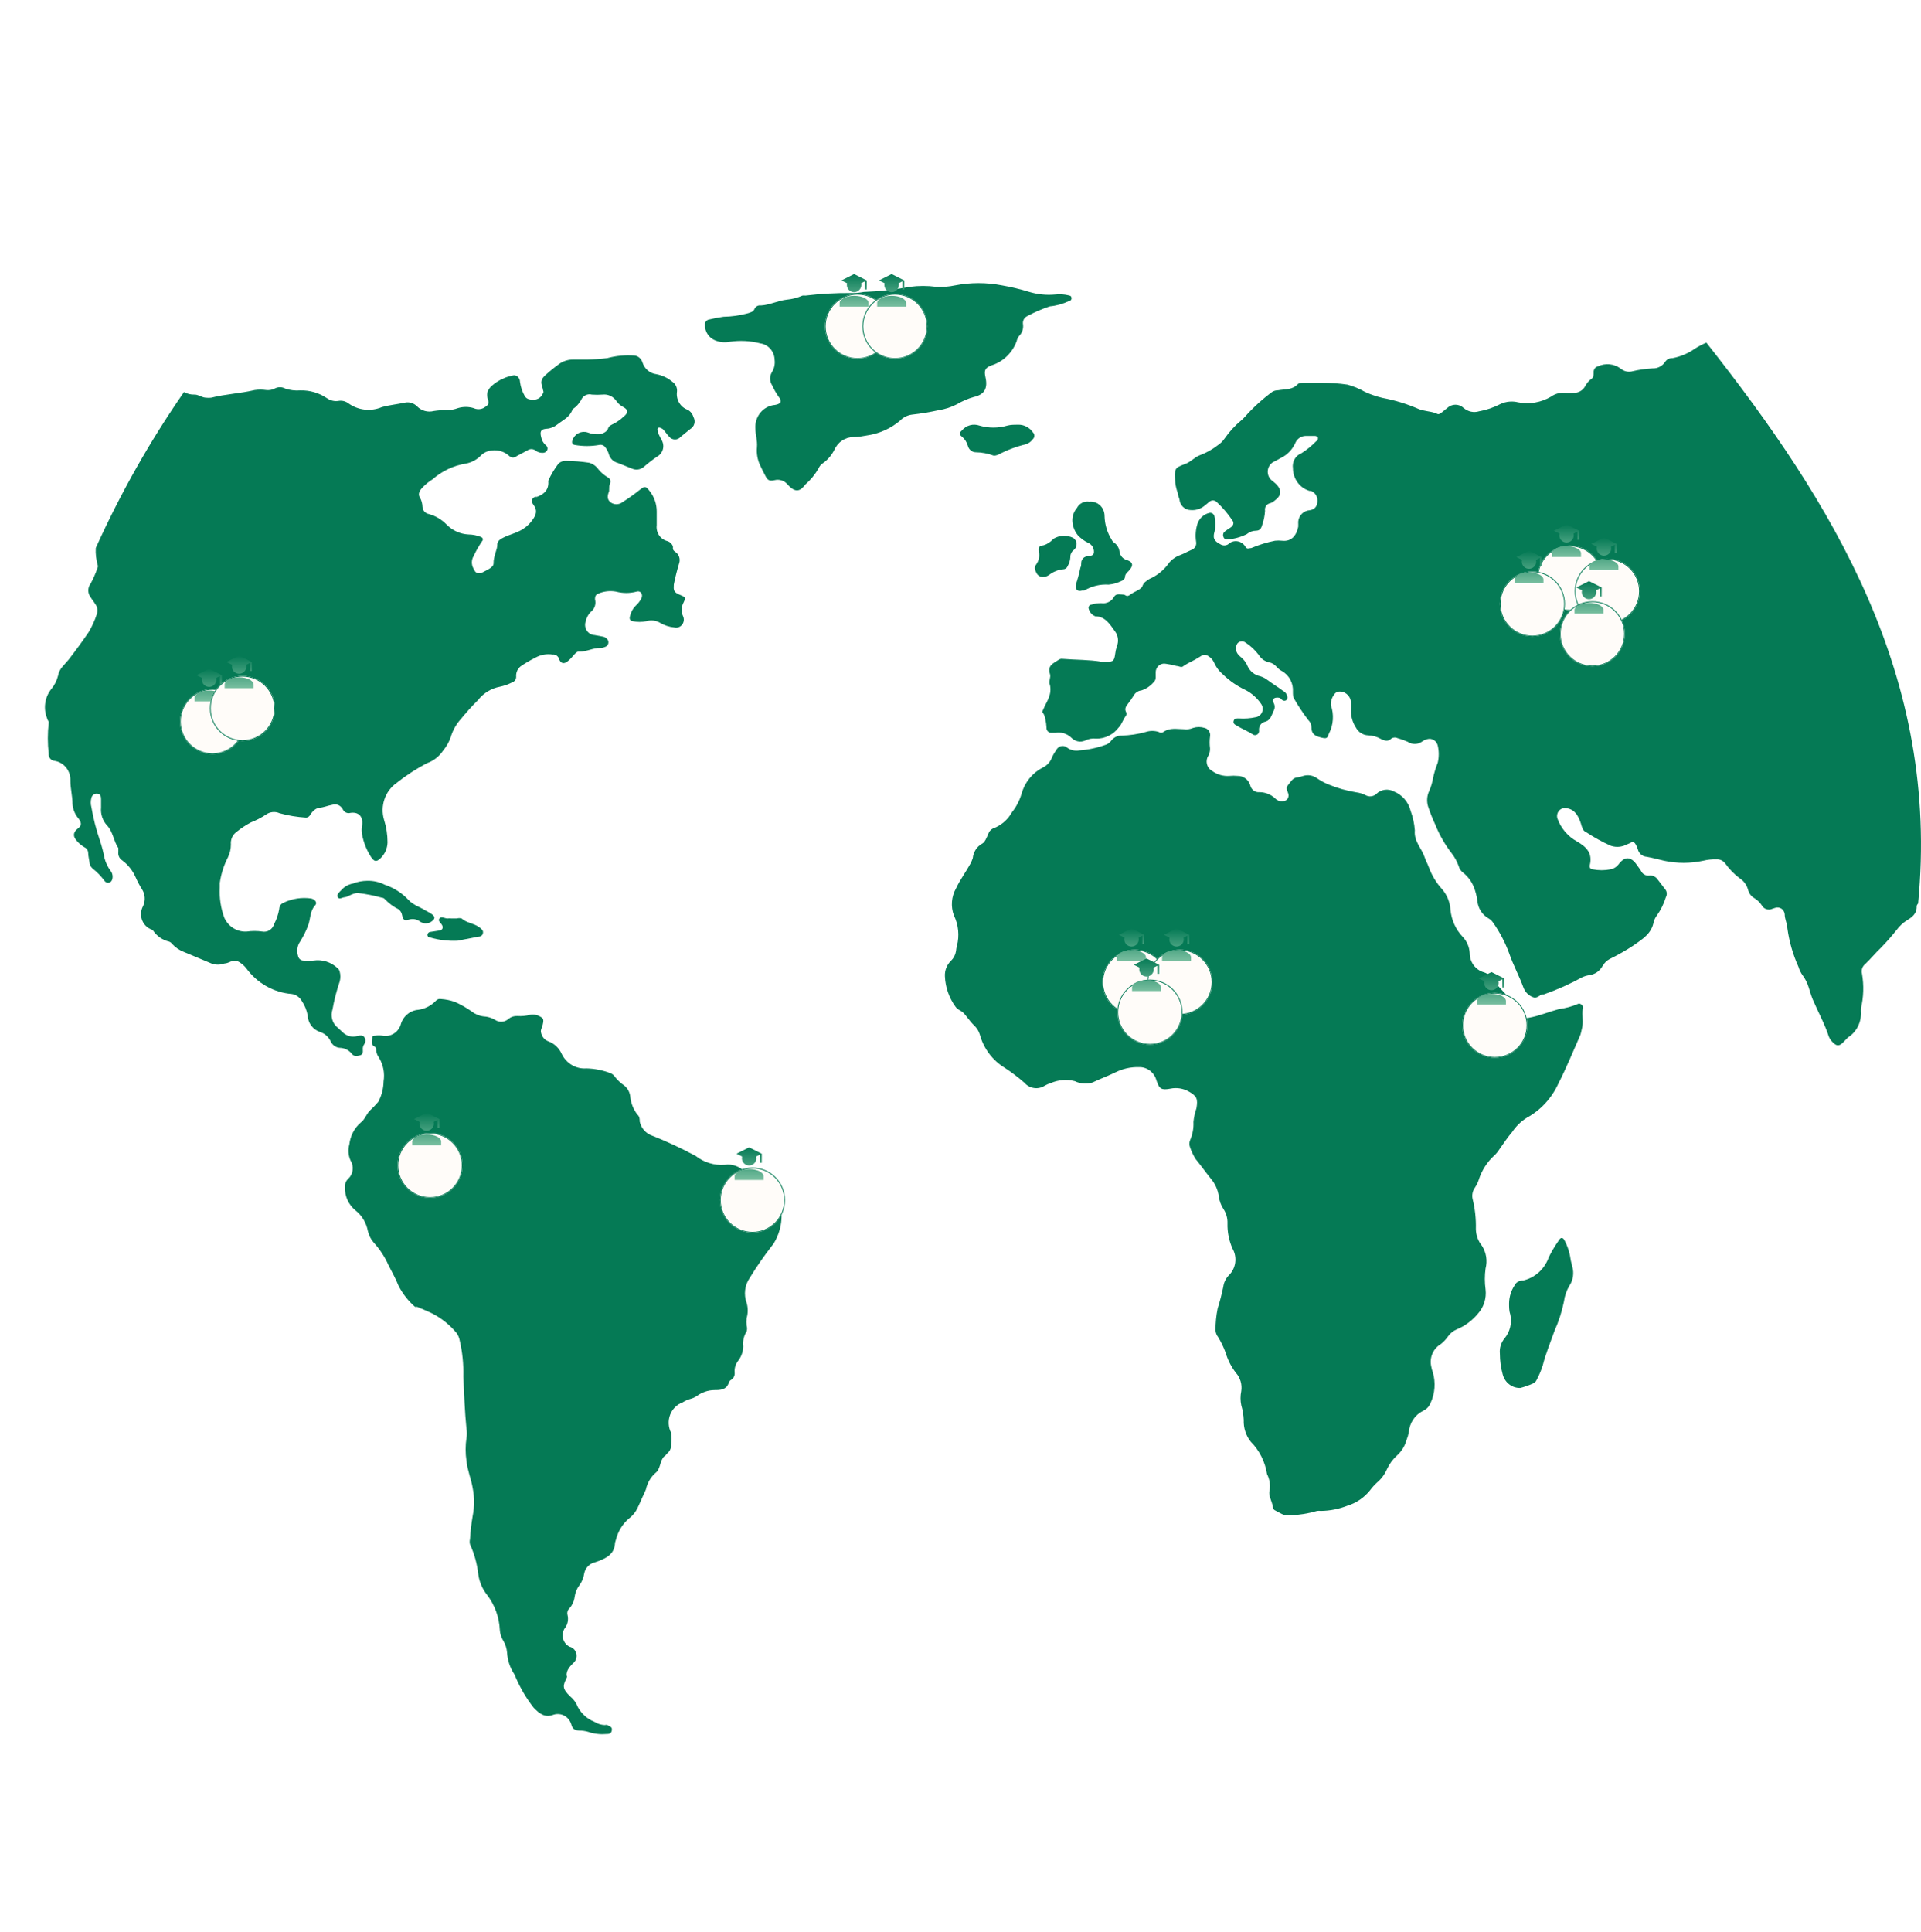 <svg width="356" height="358" viewBox="0 0 356 358" fill="none" xmlns="http://www.w3.org/2000/svg">
<path d="M309.924 66.368C309.671 66.352 309.419 66.403 309.191 66.515C308.962 66.628 308.765 66.798 308.616 67.01C308.357 67.415 308.001 67.742 307.583 67.962C307.165 68.181 306.698 68.284 306.23 68.262C305.02 68.329 303.817 68.499 302.634 68.769C302.245 68.894 301.832 68.915 301.432 68.832C301.033 68.75 300.659 68.565 300.346 68.296C299.74 67.849 299.031 67.577 298.29 67.505C297.549 67.434 296.804 67.567 296.129 67.89C295.883 67.947 295.667 68.096 295.522 68.308C295.377 68.521 295.314 68.782 295.344 69.04C295.344 69.446 295.344 69.886 294.985 70.156C294.464 70.531 294.038 71.03 293.742 71.611C293.524 71.988 293.212 72.298 292.838 72.506C292.464 72.715 292.042 72.814 291.617 72.795C291.03 72.829 290.44 72.829 289.852 72.795C288.992 72.743 288.139 72.993 287.433 73.505C285.591 74.591 283.435 74.963 281.353 74.554C280.26 74.28 279.111 74.387 278.084 74.859C276.837 75.51 275.504 75.966 274.128 76.212C273.638 76.367 273.117 76.392 272.615 76.286C272.112 76.179 271.644 75.945 271.251 75.603C270.836 75.21 270.294 74.993 269.731 74.993C269.169 74.993 268.627 75.21 268.211 75.603L267.165 76.448C266.936 76.618 266.675 76.821 266.413 76.719C265.269 76.144 263.929 76.279 262.785 75.738C260.681 74.83 258.489 74.161 256.246 73.742C255.124 73.48 254.03 73.106 252.977 72.626C251.948 72.033 250.849 71.578 249.708 71.273C248.127 71.042 246.532 70.929 244.936 70.934H241.666C241.274 70.934 240.784 70.934 240.522 71.171C239.509 72.288 238.136 72.085 236.861 72.321C236.51 72.319 236.163 72.4 235.848 72.558C233.959 73.944 232.217 75.531 230.65 77.294C230.47 77.503 230.273 77.695 230.061 77.869C228.882 78.846 227.838 79.984 226.956 81.252C226.614 81.752 226.181 82.177 225.681 82.504C224.685 83.278 223.583 83.893 222.412 84.331C221.431 84.669 220.745 85.548 219.764 85.92C217.574 86.766 217.672 86.698 217.803 89.472C217.893 90.107 218.047 90.731 218.26 91.333C218.26 91.739 218.489 92.145 218.587 92.551C218.635 93.083 218.873 93.578 219.253 93.941C219.633 94.303 220.13 94.507 220.647 94.513C221.545 94.591 222.441 94.326 223.164 93.769L224.112 92.99C224.297 92.822 224.535 92.728 224.782 92.728C225.029 92.728 225.267 92.822 225.452 92.99C226.545 93.998 227.522 95.133 228.361 96.373C228.754 96.881 228.59 97.388 228.035 97.76C227.647 97.992 227.275 98.252 226.923 98.538C226.799 98.648 226.713 98.796 226.678 98.961C226.642 99.126 226.66 99.298 226.727 99.452C226.766 99.613 226.86 99.754 226.993 99.847C227.126 99.941 227.287 99.981 227.446 99.959C228.694 99.873 229.915 99.54 231.042 98.978C231.531 98.564 232.143 98.337 232.775 98.335C233.429 98.335 233.723 97.93 233.886 97.354C234.199 96.486 234.386 95.574 234.442 94.648C234.384 94.343 234.444 94.027 234.609 93.768C234.774 93.508 235.031 93.326 235.325 93.261C235.627 93.184 235.907 93.033 236.142 92.821C237.548 91.806 237.613 90.792 236.403 89.608L235.88 89.168C235.563 88.964 235.308 88.672 235.144 88.326C234.979 87.98 234.912 87.592 234.949 87.208C234.987 86.824 235.127 86.459 235.356 86.153C235.584 85.848 235.89 85.615 236.24 85.481L237.417 84.838C238.565 84.276 239.489 83.32 240.032 82.132C240.189 81.741 240.451 81.406 240.787 81.166C241.124 80.926 241.52 80.792 241.928 80.778C242.516 80.778 243.105 80.778 243.693 80.778C243.803 80.78 243.91 80.808 244.007 80.861C244.104 80.914 244.187 80.99 244.249 81.083C244.249 81.421 244.249 81.59 243.922 81.76C243.095 82.613 242.173 83.363 241.176 83.992C240.645 84.196 240.199 84.584 239.913 85.089C239.627 85.595 239.519 86.187 239.607 86.766C239.613 87.715 239.916 88.636 240.47 89.392C241.024 90.148 241.799 90.698 242.68 90.961H242.941C243.306 91.091 243.62 91.339 243.837 91.668C244.055 91.997 244.165 92.389 244.151 92.788C244.151 93.802 243.661 94.411 242.713 94.547C242.17 94.577 241.656 94.81 241.265 95.201C240.875 95.593 240.634 96.117 240.588 96.678C240.603 96.993 240.603 97.309 240.588 97.625C240.195 99.452 239.182 100.365 237.613 100.196C237.167 100.146 236.718 100.146 236.273 100.196C234.773 100.497 233.306 100.95 231.892 101.549C231.5 101.549 231.14 101.82 230.846 101.38C230.69 101.092 230.472 100.845 230.21 100.657C229.947 100.47 229.647 100.347 229.332 100.298C229.016 100.249 228.694 100.275 228.39 100.375C228.086 100.474 227.808 100.645 227.577 100.873C227.368 100.997 227.131 101.063 226.89 101.063C226.649 101.063 226.413 100.997 226.204 100.873C225.027 100.264 224.7 99.756 225.092 98.471C225.287 97.603 225.287 96.7 225.092 95.832C225.088 95.718 225.062 95.606 225.015 95.503C224.968 95.399 224.901 95.307 224.819 95.231C224.736 95.155 224.64 95.097 224.535 95.061C224.43 95.025 224.32 95.011 224.21 95.02C223.707 95.119 223.237 95.348 222.843 95.685C222.449 96.022 222.143 96.457 221.954 96.948C221.593 98.035 221.492 99.196 221.66 100.331C221.733 100.654 221.686 100.993 221.528 101.281C221.371 101.569 221.115 101.786 220.81 101.887C220.156 102.158 219.535 102.53 218.849 102.801C217.808 103.137 216.909 103.829 216.299 104.763C215.417 105.855 214.297 106.713 213.03 107.266C212.474 107.638 211.951 107.909 211.722 108.585C211.493 109.262 210.186 109.6 209.466 110.175C208.747 110.75 208.616 110.175 208.192 110.175C207.767 110.175 206.851 109.905 206.492 110.547C206.259 110.976 205.907 111.321 205.481 111.539C205.055 111.756 204.575 111.835 204.105 111.765C203.474 111.751 202.845 111.842 202.242 112.036C201.98 112.036 201.751 112.273 201.719 112.611C201.778 112.969 201.926 113.304 202.15 113.583C202.374 113.862 202.665 114.075 202.994 114.201C204.792 114.201 205.707 115.689 206.622 116.975C206.918 117.361 207.107 117.823 207.17 118.311C207.234 118.799 207.168 119.296 206.982 119.749C206.823 120.232 206.714 120.731 206.655 121.237C206.492 122.455 206.263 122.658 205.086 122.624H204.171C201.784 122.218 199.365 122.286 196.946 122.083C196.684 122.038 196.415 122.099 196.194 122.252C195.311 122.895 194.037 123.233 194.592 124.925C194.788 125.533 194.265 126.278 194.592 126.954C194.75 127.727 194.67 128.531 194.363 129.255C194.135 129.931 193.742 130.506 193.481 131.149C193.219 131.792 193.023 131.893 193.317 132.164C193.612 132.434 193.906 133.889 193.938 134.769C193.923 134.906 193.937 135.045 193.981 135.175C194.025 135.306 194.096 135.425 194.191 135.522C194.285 135.62 194.4 135.694 194.526 135.74C194.652 135.785 194.787 135.8 194.919 135.783H195.606C196.139 135.69 196.685 135.728 197.202 135.892C197.718 136.056 198.19 136.344 198.581 136.731C198.9 137.059 199.307 137.282 199.749 137.372C200.191 137.463 200.649 137.416 201.065 137.238C201.712 136.903 202.44 136.773 203.157 136.866C203.965 136.879 204.764 136.696 205.49 136.332C206.217 135.968 206.851 135.432 207.342 134.769C207.897 134.227 208.126 133.28 208.682 132.604C208.731 132.498 208.757 132.382 208.757 132.265C208.757 132.148 208.731 132.033 208.682 131.927C208.355 131.318 208.682 130.878 209.009 130.439C209.386 129.965 209.736 129.468 210.055 128.95C210.2 128.668 210.41 128.428 210.667 128.251C210.923 128.074 211.219 127.965 211.526 127.935C212.429 127.643 213.234 127.092 213.847 126.345C214.337 125.906 214.141 125.229 214.174 124.62C214.169 124.375 214.217 124.132 214.316 123.909C214.414 123.687 214.56 123.49 214.742 123.333C214.925 123.177 215.139 123.066 215.369 123.007C215.599 122.949 215.838 122.945 216.07 122.996C216.732 123.083 217.388 123.218 218.031 123.402C218.489 123.402 218.979 123.808 219.339 123.402C220.222 122.793 221.235 122.421 222.118 121.846C223 121.271 223.327 121.034 224.308 121.846C224.65 122.15 224.919 122.532 225.092 122.962C225.449 123.722 225.963 124.392 226.596 124.925C227.861 126.163 229.32 127.17 230.911 127.901C232.033 128.5 232.997 129.37 233.723 130.439C233.87 130.649 233.964 130.895 233.996 131.152C234.027 131.41 233.997 131.672 233.905 131.914C233.814 132.156 233.666 132.371 233.474 132.539C233.283 132.706 233.053 132.822 232.807 132.874C231.734 133.115 230.633 133.194 229.538 133.111C229.146 133.111 228.754 133.111 228.623 133.585C228.492 134.058 228.819 134.261 229.146 134.43C230.127 135.039 231.173 135.445 232.121 136.054C232.24 136.153 232.386 136.212 232.539 136.222C232.691 136.233 232.843 136.196 232.974 136.115C233.106 136.034 233.21 135.914 233.274 135.77C233.338 135.626 233.357 135.466 233.33 135.31C233.292 134.939 233.393 134.568 233.612 134.272C233.831 133.976 234.152 133.779 234.507 133.72C235.455 133.449 235.651 132.536 236.011 131.758C236.153 131.525 236.229 131.255 236.229 130.98C236.229 130.704 236.153 130.435 236.011 130.202C235.75 129.627 236.011 129.255 236.73 129.255C237.449 129.255 237.417 129.661 237.776 129.796C238.136 129.931 238.561 129.796 238.594 129.255C238.579 128.998 238.498 128.75 238.36 128.536C238.222 128.322 238.032 128.15 237.809 128.037C236.861 127.326 235.848 126.717 234.9 126.007C234.488 125.685 234.023 125.444 233.527 125.297C233.038 125.198 232.579 124.985 232.182 124.674C231.786 124.363 231.463 123.963 231.238 123.504C230.952 122.775 230.477 122.143 229.865 121.677C229.648 121.508 229.46 121.302 229.31 121.068C229.141 120.796 229.051 120.479 229.051 120.155C229.051 119.831 229.141 119.514 229.31 119.241C229.487 119.026 229.736 118.886 230.008 118.849C230.279 118.811 230.554 118.879 230.781 119.038C231.734 119.647 232.575 120.426 233.265 121.339C233.479 121.7 233.765 122.01 234.103 122.249C234.441 122.488 234.824 122.65 235.227 122.726C235.744 122.846 236.212 123.129 236.567 123.538C236.836 123.853 237.157 124.116 237.515 124.316C238.192 124.683 238.751 125.246 239.122 125.937C239.494 126.629 239.662 127.417 239.607 128.206C239.607 128.612 239.607 129.085 239.803 129.424C240.599 130.814 241.483 132.148 242.451 133.415C242.638 133.591 242.786 133.805 242.888 134.044C242.989 134.283 243.041 134.541 243.04 134.802C243.04 136.189 243.988 136.46 244.968 136.697C245.949 136.934 246.014 136.697 246.276 135.953C246.695 135.144 246.944 134.252 247.006 133.337C247.068 132.421 246.941 131.503 246.635 130.642C246.62 130.541 246.62 130.438 246.635 130.337C246.635 129.525 247.322 128.24 247.943 128.172C248.216 128.124 248.495 128.132 248.765 128.196C249.035 128.26 249.289 128.379 249.514 128.546C249.739 128.713 249.93 128.924 250.076 129.168C250.221 129.411 250.319 129.682 250.362 129.965C250.395 130.528 250.395 131.093 250.362 131.656C250.349 132.777 250.669 133.875 251.277 134.802C251.502 135.232 251.831 135.592 252.233 135.848C252.635 136.103 253.094 136.244 253.566 136.257C254.416 136.284 255.247 136.528 255.985 136.967C256.639 137.272 257.194 137.407 257.717 136.967C257.883 136.812 258.088 136.71 258.309 136.673C258.53 136.637 258.756 136.669 258.96 136.764C259.608 136.939 260.241 137.166 260.856 137.441C261.249 137.707 261.709 137.849 262.18 137.849C262.65 137.849 263.11 137.707 263.504 137.441C263.797 137.217 264.13 137.056 264.484 136.967C264.688 136.907 264.902 136.889 265.113 136.916C265.323 136.943 265.527 137.014 265.71 137.125C265.893 137.236 266.053 137.384 266.18 137.56C266.306 137.737 266.397 137.938 266.446 138.151C266.69 139.196 266.69 140.286 266.446 141.331C266.068 142.272 265.773 143.246 265.563 144.241C265.423 145.059 265.181 145.855 264.844 146.609C264.439 147.485 264.369 148.488 264.648 149.416C265.03 150.57 265.478 151.7 265.988 152.799C266.755 154.709 267.779 156.497 269.028 158.11C269.589 158.831 270.031 159.643 270.336 160.512C270.47 161.01 270.771 161.442 271.186 161.73C271.969 162.358 272.597 163.169 273.017 164.098C273.426 165.03 273.691 166.023 273.801 167.041C273.877 167.688 274.101 168.308 274.453 168.849C274.805 169.39 275.277 169.837 275.828 170.153C276.18 170.347 276.483 170.626 276.711 170.965C277.941 172.715 278.942 174.626 279.685 176.648C280.437 178.847 281.549 180.843 282.333 183.008C282.483 183.398 282.708 183.752 282.995 184.049C283.281 184.345 283.624 184.578 284.001 184.733C284.72 185.071 285.177 184.564 285.7 184.26H286.093C288.548 183.403 290.932 182.34 293.219 181.08C293.666 180.873 294.14 180.737 294.625 180.674C295.113 180.599 295.578 180.411 295.985 180.124C296.393 179.837 296.733 179.458 296.979 179.016C297.293 178.452 297.759 177.994 298.319 177.697C299.852 176.951 301.337 176.104 302.765 175.16C304.367 174.01 306.034 173.062 306.459 170.863C306.573 170.42 306.773 170.006 307.047 169.646C307.781 168.622 308.344 167.478 308.715 166.263C308.826 166.062 308.885 165.835 308.885 165.603C308.885 165.372 308.826 165.144 308.715 164.944C308.192 164.301 307.734 163.624 307.211 162.981C307.048 162.729 306.822 162.527 306.557 162.396C306.293 162.265 305.999 162.21 305.707 162.237C305.372 162.288 305.03 162.223 304.734 162.051C304.439 161.88 304.206 161.612 304.073 161.29C303.876 160.952 303.615 160.681 303.419 160.377C302.307 158.685 301.13 158.584 299.954 160.174C299.579 160.661 299.043 160.987 298.45 161.087C297.37 161.299 296.261 161.299 295.181 161.087C294.788 161.087 294.527 160.783 294.625 160.309C295.181 158.043 293.971 156.926 292.239 155.911C290.587 155.011 289.309 153.52 288.643 151.717C288.557 151.469 288.536 151.202 288.583 150.943C288.629 150.684 288.741 150.442 288.907 150.243C289.073 150.043 289.288 149.893 289.528 149.807C289.769 149.721 290.028 149.703 290.277 149.755C291.879 149.958 292.5 151.209 292.958 152.529C293.154 153.171 293.285 153.915 293.873 154.152C295.331 155.122 296.862 155.971 298.45 156.689C299.274 156.994 300.175 156.994 301 156.689L302.013 156.25C302.667 155.878 302.896 155.979 303.255 156.689C303.362 156.895 303.45 157.11 303.517 157.332C303.607 157.719 303.814 158.065 304.108 158.321C304.402 158.576 304.768 158.728 305.151 158.753C306.295 158.956 307.407 159.26 308.42 159.497C310.793 160.004 313.24 160.004 315.612 159.497C316.447 159.292 317.304 159.201 318.162 159.227C318.473 159.218 318.78 159.288 319.059 159.429C319.338 159.571 319.58 159.78 319.764 160.038C320.503 161.079 321.397 161.993 322.412 162.745C323.156 163.224 323.703 163.971 323.948 164.842C324.028 165.177 324.174 165.491 324.376 165.764C324.579 166.038 324.834 166.265 325.125 166.432C325.671 166.761 326.14 167.212 326.498 167.751C326.685 168.096 326.992 168.355 327.356 168.474C327.72 168.593 328.115 168.565 328.46 168.394L328.983 168.225C329.174 168.158 329.378 168.136 329.579 168.162C329.78 168.188 329.973 168.26 330.142 168.374C330.312 168.488 330.455 168.641 330.56 168.82C330.665 168.999 330.729 169.2 330.748 169.409C330.748 170.322 331.206 171.134 331.238 171.98C331.574 174.464 332.268 176.881 333.298 179.151C333.466 179.726 333.731 180.264 334.082 180.741C334.573 181.414 334.949 182.17 335.194 182.974C335.423 183.718 335.651 184.496 335.946 185.207C336.926 187.507 338.136 189.672 338.888 191.972C339.023 192.37 339.247 192.73 339.542 193.021C340.326 193.901 340.882 193.934 341.699 193.021L342.451 192.243C343.246 191.746 343.893 191.031 344.32 190.178C344.747 189.324 344.938 188.364 344.87 187.406C344.87 187.236 344.87 187.033 344.87 186.864C345.376 184.749 345.443 182.547 345.066 180.403C344.987 180.082 345.001 179.745 345.106 179.432C345.21 179.12 345.401 178.846 345.655 178.644C346.668 177.697 347.583 176.547 348.564 175.633C349.613 174.561 350.606 173.432 351.539 172.25C352.031 171.597 352.628 171.036 353.304 170.593C354.252 170.018 355.233 169.375 355.2 167.988C355.198 167.883 355.22 167.778 355.266 167.684C355.311 167.589 355.379 167.508 355.462 167.447C359.567 125.297 339.534 93.021 316.233 63.492C315.508 63.791 314.808 64.154 314.141 64.575C312.875 65.476 311.437 66.088 309.924 66.368Z" fill="#057A55"/>
<path d="M292.409 186.029C291.289 186.506 290.113 186.825 288.911 186.977C287.015 187.484 285.217 188.262 283.255 188.6C281.817 188.837 280.183 187.958 279.986 186.537C279.898 185.513 279.443 184.56 278.711 183.864C278.025 183.15 277.381 182.393 276.783 181.598C276.382 180.931 275.77 180.428 275.05 180.177C274.281 179.974 273.6 179.511 273.114 178.861C272.629 178.211 272.367 177.413 272.37 176.591C272.307 175.472 271.854 174.415 271.095 173.614C269.793 172.258 268.984 170.477 268.806 168.574C268.716 167.169 268.175 165.836 267.27 164.785C266.166 163.577 265.309 162.15 264.753 160.591C264.524 159.982 264.197 159.407 264.001 158.798C263.445 157.14 262.007 155.922 262.203 153.859C262.107 152.62 261.843 151.401 261.418 150.239C261.213 149.429 260.824 148.682 260.284 148.058C259.744 147.435 259.068 146.953 258.313 146.653C257.788 146.37 257.191 146.264 256.605 146.349C256.019 146.434 255.473 146.706 255.044 147.127C254.773 147.37 254.435 147.521 254.078 147.557C253.721 147.593 253.361 147.514 253.05 147.33C252.523 147.07 251.961 146.899 251.382 146.822C249.614 146.536 247.882 146.049 246.217 145.368C245.47 145.066 244.758 144.68 244.092 144.218C243.723 143.945 243.298 143.764 242.85 143.688C242.403 143.612 241.944 143.643 241.51 143.778C241.177 143.888 240.839 143.978 240.496 144.048C239.614 144.048 239.221 144.86 238.731 145.435C238.241 146.01 238.535 146.45 238.731 146.992C238.927 147.533 238.731 148.412 237.685 148.48C237.44 148.499 237.193 148.463 236.962 148.376C236.731 148.288 236.52 148.151 236.345 147.973C235.544 147.208 234.493 146.785 233.403 146.789C233.021 146.824 232.641 146.718 232.329 146.488C232.017 146.259 231.795 145.921 231.703 145.537C231.552 145.017 231.24 144.562 230.814 144.244C230.389 143.926 229.874 143.762 229.349 143.778C228.86 143.727 228.367 143.727 227.878 143.778C226.715 143.869 225.557 143.534 224.609 142.831C224.375 142.699 224.17 142.518 224.008 142.299C223.846 142.081 223.731 141.829 223.669 141.561C223.607 141.293 223.601 141.014 223.65 140.743C223.7 140.473 223.803 140.216 223.955 139.989C224.167 139.585 224.268 139.129 224.249 138.67C224.152 137.94 224.152 137.2 224.249 136.471C224.317 136.121 224.248 135.758 224.059 135.46C223.869 135.162 223.573 134.954 223.236 134.881C222.544 134.659 221.803 134.659 221.111 134.881C220.575 135.115 219.988 135.197 219.411 135.118C218.136 135.118 216.796 134.779 215.619 135.625C215.489 135.717 215.335 135.766 215.178 135.766C215.02 135.766 214.866 135.717 214.736 135.625C213.96 135.371 213.126 135.371 212.35 135.625C210.889 136.037 209.385 136.264 207.871 136.302C207.484 136.291 207.101 136.378 206.753 136.554C206.406 136.731 206.105 136.993 205.877 137.317C205.653 137.603 205.36 137.825 205.027 137.959C203.427 138.556 201.755 138.92 200.058 139.042C199.644 139.123 199.218 139.113 198.807 139.014C198.396 138.915 198.009 138.729 197.672 138.467C197.515 138.355 197.337 138.28 197.15 138.246C196.962 138.213 196.77 138.222 196.586 138.274C196.402 138.325 196.232 138.418 196.086 138.545C195.941 138.671 195.824 138.83 195.743 139.008C195.416 139.445 195.141 139.922 194.926 140.429C194.602 141.249 193.98 141.905 193.193 142.256C192.253 142.742 191.421 143.427 190.751 144.266C190.081 145.105 189.588 146.079 189.303 147.127C188.935 148.364 188.335 149.513 187.538 150.51C186.797 151.834 185.645 152.86 184.269 153.419C184.015 153.497 183.782 153.636 183.589 153.824C183.396 154.012 183.248 154.244 183.157 154.501C182.863 155.178 182.536 156.058 182.013 156.328C181.533 156.59 181.123 156.971 180.82 157.438C180.518 157.904 180.332 158.441 180.281 159.001C180.167 159.351 180.025 159.69 179.856 160.015C179.006 161.572 177.927 162.992 177.175 164.616C176.75 165.366 176.494 166.206 176.426 167.073C176.358 167.94 176.48 168.811 176.783 169.623C177.634 171.371 177.832 173.382 177.339 175.272C177.252 175.581 177.198 175.898 177.175 176.219C177.072 176.906 176.75 177.537 176.26 178.012C175.876 178.375 175.575 178.821 175.377 179.318C175.179 179.815 175.09 180.351 175.116 180.888C175.204 182.932 175.888 184.902 177.077 186.537C177.437 187.078 178.025 187.213 178.483 187.619C178.94 188.025 179.758 189.277 180.509 189.987C181.015 190.45 181.388 191.046 181.588 191.713C182.294 194.288 183.934 196.481 186.165 197.836C187.446 198.672 188.669 199.599 189.826 200.609C190.297 201.156 190.941 201.51 191.642 201.609C192.343 201.709 193.055 201.546 193.651 201.151C194.004 200.952 194.377 200.794 194.763 200.677C196.171 200.073 197.73 199.954 199.208 200.339C200.23 200.842 201.398 200.927 202.477 200.576C203.883 199.899 205.387 199.358 206.76 198.681C208.096 198.023 209.563 197.698 211.042 197.734C211.772 197.704 212.49 197.928 213.082 198.369C213.675 198.81 214.108 199.444 214.311 200.17C214.834 201.793 215.227 202.03 216.894 201.726C218.089 201.476 219.331 201.68 220.392 202.301C221.797 203.113 222.026 203.62 221.732 205.345C221.451 206.166 221.264 207.017 221.176 207.883C221.234 209.045 221.021 210.206 220.555 211.265C220.467 211.479 220.422 211.709 220.422 211.942C220.422 212.175 220.467 212.405 220.555 212.619C220.813 213.367 221.153 214.082 221.569 214.75C222.517 215.9 223.399 217.152 224.347 218.336C225.175 219.278 225.711 220.457 225.884 221.718C225.99 222.543 226.281 223.331 226.734 224.019C227.251 224.792 227.514 225.717 227.486 226.657C227.439 228.291 227.764 229.913 228.434 231.393C228.87 232.171 229.04 233.079 228.915 233.969C228.791 234.86 228.379 235.681 227.747 236.298C227.173 236.878 226.804 237.641 226.701 238.463C226.418 239.823 226.068 241.166 225.655 242.489C225.392 243.802 225.26 245.14 225.263 246.481C225.288 246.953 225.46 247.403 225.753 247.766C226.301 248.664 226.761 249.616 227.126 250.608C227.53 251.986 228.184 253.272 229.055 254.397C229.454 254.848 229.749 255.386 229.919 255.972C230.089 256.558 230.129 257.176 230.035 257.779C229.856 258.638 229.856 259.526 230.035 260.384C230.298 261.274 230.452 262.195 230.493 263.124C230.433 264.587 230.899 266.022 231.801 267.15C233.4 268.759 234.455 270.859 234.808 273.138C235.277 274.062 235.449 275.116 235.299 276.148C234.972 277.095 235.756 278.144 235.92 279.328C235.946 279.515 236.039 279.684 236.181 279.802C237.097 280.242 237.947 280.986 239.058 280.783C240.762 280.726 242.453 280.453 244.092 279.971C244.32 279.938 244.551 279.938 244.779 279.971C246.478 279.949 248.16 279.617 249.748 278.99C251.373 278.489 252.818 277.5 253.899 276.148C254.281 275.635 254.708 275.159 255.174 274.727C255.978 274.057 256.616 273.199 257.038 272.224C257.485 271.256 258.12 270.393 258.901 269.687C259.749 268.928 260.363 267.928 260.666 266.812C260.857 266.344 261 265.856 261.091 265.357C261.16 264.524 261.437 263.724 261.895 263.036C262.354 262.347 262.978 261.795 263.707 261.433C264.022 261.299 264.309 261.101 264.55 260.851C264.791 260.602 264.982 260.305 265.112 259.978C265.937 258.206 266.089 256.178 265.537 254.295C265.405 253.945 265.306 253.583 265.243 253.213C265.062 252.423 265.133 251.595 265.446 250.851C265.758 250.107 266.295 249.488 266.976 249.086C267.516 248.667 267.99 248.165 268.381 247.597C268.781 247.036 269.325 246.602 269.95 246.345C271.493 245.702 272.862 244.681 273.939 243.369C274.462 242.776 274.856 242.073 275.093 241.308C275.33 240.543 275.404 239.734 275.312 238.937C275.131 237.647 275.131 236.337 275.312 235.047C275.498 234.332 275.533 233.585 275.415 232.855C275.296 232.125 275.027 231.43 274.625 230.818C273.926 229.953 273.534 228.867 273.514 227.74C273.562 225.883 273.364 224.027 272.925 222.226C272.834 221.863 272.822 221.483 272.89 221.115C272.958 220.746 273.104 220.398 273.318 220.095C273.598 219.673 273.828 219.219 274.004 218.742C274.574 216.884 275.639 215.231 277.077 213.972C277.332 213.714 277.562 213.431 277.763 213.126C278.581 211.976 279.365 210.758 280.248 209.743C280.959 208.673 281.885 207.773 282.961 207.105C285.53 205.702 287.585 203.469 288.813 200.745C290.317 197.836 291.559 194.723 292.899 191.713C292.991 191.401 293.067 191.085 293.128 190.765C293.52 189.48 293.128 188.161 293.324 186.909C293.586 186.402 292.834 185.759 292.409 186.029Z" fill="#057A55"/>
<path d="M18.113 104.717C18.163 104.847 18.163 104.993 18.113 105.123C17.758 106.162 17.32 107.169 16.805 108.134C16.521 108.491 16.365 108.94 16.365 109.402C16.365 109.865 16.521 110.314 16.805 110.671C17.066 111.111 17.393 111.483 17.655 111.923C17.854 112.181 17.985 112.487 18.037 112.813C18.088 113.139 18.058 113.473 17.949 113.783C17.567 114.969 17.052 116.105 16.413 117.166C15.236 118.891 14.026 120.549 12.686 122.274C11.967 123.154 10.953 123.932 10.757 125.217C10.521 126.158 10.073 127.027 9.45 127.754C8.876 128.496 8.506 129.384 8.38 130.324C8.253 131.265 8.374 132.224 8.73 133.099C8.73 133.404 9.123 133.64 9.025 133.979C8.812 135.855 8.812 137.751 9.025 139.628C9.006 139.788 9.019 139.95 9.062 140.105C9.105 140.26 9.177 140.405 9.274 140.531C9.372 140.657 9.492 140.761 9.629 140.839C9.766 140.916 9.916 140.964 10.071 140.981C10.923 141.099 11.701 141.543 12.252 142.226C12.803 142.908 13.086 143.78 13.046 144.668C13.046 146.089 13.438 147.51 13.438 148.965C13.512 149.985 13.915 150.95 14.582 151.705C15.203 152.55 15.105 153.024 14.386 153.565C13.667 154.107 13.438 154.851 14.092 155.629C14.516 156.176 15.038 156.636 15.628 156.982C15.838 157.069 16.018 157.218 16.146 157.411C16.274 157.603 16.344 157.831 16.347 158.064C16.347 158.606 16.511 159.147 16.576 159.688C16.579 159.921 16.63 160.149 16.726 160.36C16.822 160.57 16.96 160.756 17.132 160.906C17.997 161.582 18.767 162.379 19.42 163.274C19.511 163.392 19.632 163.481 19.769 163.532C19.907 163.583 20.055 163.593 20.198 163.561C20.34 163.53 20.471 163.458 20.577 163.353C20.682 163.249 20.757 163.116 20.793 162.97C20.883 162.68 20.896 162.371 20.833 162.074C20.77 161.777 20.632 161.502 20.433 161.278C19.963 160.614 19.609 159.87 19.387 159.079C19.173 157.931 18.878 156.8 18.505 155.696C17.818 153.693 17.293 151.633 16.936 149.54C16.789 148.998 16.789 148.424 16.936 147.882C16.983 147.624 17.126 147.396 17.333 147.244C17.541 147.093 17.796 147.031 18.047 147.07C18.603 147.07 18.734 147.578 18.734 148.085C18.734 148.593 18.734 149.1 18.734 149.607C18.673 150.224 18.744 150.846 18.942 151.43C19.14 152.015 19.459 152.547 19.878 152.99C20.957 154.14 21.055 155.866 21.937 157.151C21.937 157.151 21.937 157.591 21.937 157.828C21.889 158.145 21.936 158.47 22.07 158.76C22.204 159.05 22.42 159.291 22.689 159.451C23.753 160.251 24.598 161.324 25.141 162.564C25.47 163.313 25.853 164.037 26.285 164.729C26.594 165.19 26.777 165.727 26.818 166.286C26.858 166.845 26.753 167.405 26.514 167.909C26.311 168.279 26.186 168.689 26.148 169.113C26.109 169.537 26.158 169.964 26.291 170.367C26.424 170.769 26.638 171.138 26.918 171.449C27.199 171.76 27.54 172.006 27.92 172.171C28.092 172.219 28.25 172.312 28.377 172.442C29.082 173.471 30.13 174.194 31.319 174.471C31.542 174.541 31.737 174.683 31.875 174.877C32.491 175.558 33.252 176.079 34.098 176.399L39.198 178.531C39.969 178.817 40.813 178.817 41.584 178.531C42.009 178.531 42.467 178.294 42.892 178.125C43.164 178.025 43.457 177.998 43.742 178.045C44.028 178.092 44.297 178.213 44.526 178.395C44.948 178.668 45.324 179.011 45.638 179.41C46.636 180.779 47.904 181.913 49.358 182.735C50.813 183.558 52.419 184.05 54.072 184.18C54.448 184.234 54.807 184.375 55.124 184.592C55.441 184.808 55.707 185.095 55.903 185.432C56.451 186.232 56.829 187.142 57.014 188.104C57.037 188.804 57.27 189.48 57.68 190.037C58.09 190.594 58.657 191.007 59.302 191.216C59.734 191.351 60.134 191.577 60.477 191.88C60.82 192.183 61.099 192.556 61.297 192.975C61.45 193.313 61.689 193.602 61.988 193.811C62.288 194.019 62.636 194.14 62.996 194.159C63.423 194.17 63.842 194.275 64.225 194.467C64.609 194.66 64.948 194.936 65.219 195.276C65.612 195.817 66.2 195.682 66.723 195.546C67.246 195.411 67.279 194.971 67.246 194.531C67.2 194.16 67.293 193.784 67.508 193.483C67.643 193.291 67.716 193.06 67.716 192.823C67.716 192.586 67.643 192.355 67.508 192.163C67.213 191.758 66.658 191.859 66.233 191.961C65.74 192.109 65.218 192.114 64.722 191.977C64.227 191.84 63.777 191.565 63.421 191.182L62.604 190.438C62.113 190.057 61.753 189.522 61.577 188.914C61.4 188.305 61.417 187.654 61.623 187.055C61.939 185.286 62.387 183.544 62.964 181.846C63.12 181.259 63.12 180.64 62.964 180.053C62.906 179.782 62.755 179.541 62.539 179.376C61.943 178.819 61.235 178.406 60.466 178.166C59.698 177.926 58.887 177.866 58.093 177.989C57.473 178.04 56.85 178.04 56.23 177.989C56.002 177.988 55.781 177.907 55.603 177.76C55.425 177.612 55.3 177.407 55.249 177.177C55.092 176.723 55.045 176.235 55.114 175.757C55.182 175.279 55.363 174.826 55.641 174.437C56.228 173.499 56.721 172.502 57.112 171.461C57.57 170.243 57.406 168.822 58.42 167.739C58.845 167.3 58.42 166.657 57.668 166.488C55.931 166.236 54.161 166.506 52.568 167.266C52.335 167.348 52.132 167.503 51.986 167.708C51.84 167.914 51.758 168.161 51.751 168.416C51.589 169.4 51.268 170.349 50.803 171.224C50.666 171.7 50.362 172.106 49.951 172.362C49.54 172.619 49.051 172.707 48.58 172.611C47.647 172.476 46.701 172.476 45.769 172.611C44.905 172.675 44.043 172.467 43.296 172.014C42.549 171.561 41.952 170.885 41.584 170.074C40.92 168.285 40.63 166.371 40.734 164.458C40.734 164.187 40.734 163.917 40.734 163.612C40.972 161.957 41.48 160.355 42.238 158.876C42.605 158.133 42.796 157.31 42.794 156.475C42.754 156.033 42.826 155.588 43.004 155.184C43.182 154.781 43.459 154.432 43.807 154.174C44.654 153.487 45.562 152.887 46.52 152.381C47.482 152.01 48.403 151.534 49.267 150.96C49.633 150.693 50.061 150.527 50.507 150.48C50.954 150.432 51.405 150.505 51.816 150.69C53.409 151.13 55.041 151.402 56.687 151.502C57.112 151.502 57.308 151.265 57.537 150.96C57.698 150.651 57.916 150.378 58.18 150.158C58.444 149.937 58.748 149.773 59.074 149.675C59.891 149.675 60.708 149.269 61.558 149.134C61.925 149.007 62.323 149.019 62.683 149.168C63.042 149.316 63.338 149.592 63.52 149.946C63.641 150.218 63.853 150.436 64.117 150.561C64.381 150.685 64.68 150.707 64.958 150.622C66.494 150.419 67.312 151.299 67.115 152.889C67.001 153.48 67.001 154.09 67.115 154.682C67.397 156.143 67.953 157.534 68.75 158.775C69.338 159.654 69.731 159.79 70.515 159.045C70.912 158.67 71.233 158.217 71.457 157.711C71.682 157.206 71.806 156.659 71.823 156.102C71.823 154.666 71.603 153.239 71.169 151.874C70.81 150.641 70.838 149.321 71.249 148.106C71.66 146.89 72.433 145.841 73.457 145.108C75.23 143.703 77.123 142.468 79.113 141.421C80.331 140.995 81.385 140.177 82.12 139.087C82.698 138.379 83.162 137.58 83.493 136.719C83.843 135.46 84.47 134.302 85.324 133.336C86.337 132.118 87.383 130.9 88.593 129.716C89.615 128.418 91.054 127.542 92.647 127.247C93.44 127.078 94.209 126.806 94.935 126.435C95.171 126.357 95.373 126.196 95.504 125.979C95.636 125.762 95.689 125.504 95.654 125.251C95.646 124.903 95.719 124.559 95.868 124.247C96.015 123.935 96.234 123.664 96.504 123.458C97.351 122.876 98.235 122.356 99.152 121.902C100.144 121.322 101.296 121.107 102.421 121.293C102.692 121.261 102.965 121.332 103.188 121.495C103.411 121.657 103.568 121.898 103.631 122.173C103.958 122.984 104.546 123.086 105.232 122.511C105.919 121.936 105.984 121.733 106.377 121.327C106.769 120.921 106.965 120.684 107.39 120.752C108.73 120.752 109.907 120.041 111.215 120.075C111.53 120.073 111.842 120.004 112.13 119.872C112.28 119.831 112.416 119.747 112.524 119.631C112.631 119.515 112.706 119.37 112.739 119.214C112.773 119.057 112.765 118.893 112.715 118.741C112.665 118.589 112.576 118.453 112.457 118.35C112.237 118.123 111.949 117.98 111.64 117.944L110.169 117.673C109.877 117.658 109.593 117.57 109.341 117.418C109.089 117.266 108.875 117.053 108.719 116.799C108.562 116.544 108.466 116.254 108.44 115.953C108.413 115.652 108.457 115.349 108.567 115.069C108.706 114.424 109.024 113.837 109.482 113.377C109.831 113.121 110.094 112.758 110.235 112.34C110.375 111.921 110.387 111.468 110.267 111.043C110.267 110.4 110.463 110.163 110.888 109.994C111.921 109.551 113.055 109.422 114.157 109.622C115.411 109.96 116.728 109.96 117.982 109.622C118.701 109.385 119.191 110.096 118.897 110.806C118.633 111.35 118.266 111.833 117.818 112.227C117.299 112.74 116.936 113.398 116.772 114.121C116.576 114.696 116.772 115.001 117.263 115.102C118.092 115.288 118.95 115.288 119.78 115.102C120.214 114.968 120.671 114.928 121.122 114.987C121.572 115.045 122.006 115.2 122.395 115.441C123.169 115.893 124.027 116.169 124.912 116.253C125.18 116.328 125.463 116.322 125.727 116.235C125.991 116.148 126.225 115.984 126.402 115.762C126.578 115.541 126.688 115.271 126.72 114.986C126.751 114.701 126.703 114.412 126.579 114.155C126.418 113.795 126.335 113.402 126.335 113.005C126.335 112.608 126.418 112.215 126.579 111.855C127.135 110.705 127.102 110.671 125.958 110.197C124.814 109.724 124.814 109.352 124.879 108.303C125.152 106.944 125.49 105.601 125.893 104.277C125.99 103.929 125.983 103.558 125.872 103.213C125.761 102.869 125.552 102.568 125.272 102.349C124.945 102.146 124.651 101.909 124.716 101.47C124.781 101.03 124.226 100.387 123.637 100.252C123.023 100.091 122.487 99.703 122.131 99.16C121.775 98.618 121.625 97.959 121.708 97.309C121.708 96.463 121.708 95.617 121.708 94.805C121.72 93.396 121.244 92.028 120.368 90.949C119.714 90.103 119.485 90.036 118.636 90.712C117.587 91.55 116.495 92.329 115.366 93.046C115.04 93.296 114.645 93.431 114.239 93.431C113.833 93.431 113.437 93.296 113.111 93.046C112.555 92.539 112.49 91.998 112.882 91.017L112.915 90.036C113.274 89.156 113.242 88.784 112.522 88.378C111.906 88 111.354 87.52 110.888 86.957C110.466 86.354 109.853 85.923 109.155 85.739C107.737 85.525 106.306 85.412 104.873 85.401C104.623 85.386 104.372 85.423 104.136 85.51C103.901 85.597 103.684 85.733 103.5 85.909C102.751 86.889 102.114 87.956 101.604 89.088C101.767 90.746 100.852 91.558 99.512 92.065H99.119C98.433 92.505 98.368 92.843 98.858 93.52C99.348 94.197 99.642 94.941 98.858 96.091C98.359 96.872 97.701 97.53 96.929 98.019C95.752 98.797 94.347 99.034 93.104 99.71C92.549 100.015 92.124 100.353 92.156 101.03C92.189 101.706 91.437 103.127 91.47 104.413C91.47 104.852 91.012 105.191 90.62 105.427L89.541 106.003C88.626 106.442 88.135 106.273 87.743 105.326C87.55 104.988 87.449 104.602 87.449 104.21C87.449 103.817 87.55 103.432 87.743 103.093C88.195 102.128 88.72 101.2 89.312 100.319C89.639 99.947 89.476 99.609 89.083 99.474C88.362 99.191 87.599 99.042 86.828 99.034C85.29 98.959 83.834 98.296 82.742 97.173C81.834 96.246 80.706 95.581 79.472 95.245C79.162 95.193 78.877 95.035 78.664 94.796C78.451 94.557 78.321 94.25 78.296 93.926C78.282 93.372 78.148 92.829 77.903 92.336C77.38 91.626 77.707 91.017 78.165 90.475C78.753 89.831 79.424 89.273 80.159 88.818C81.909 87.28 84.036 86.274 86.305 85.909C87.412 85.707 88.429 85.151 89.214 84.319C89.75 83.825 90.428 83.528 91.143 83.473C91.729 83.393 92.324 83.445 92.889 83.626C93.453 83.807 93.973 84.113 94.412 84.522C94.597 84.69 94.835 84.784 95.082 84.784C95.329 84.784 95.567 84.69 95.752 84.522L97.779 83.439C97.988 83.296 98.232 83.221 98.482 83.221C98.732 83.221 98.976 83.296 99.185 83.439C99.572 83.764 100.06 83.932 100.558 83.913C100.74 83.924 100.922 83.879 101.079 83.782C101.237 83.686 101.362 83.543 101.44 83.371C101.496 83.221 101.501 83.055 101.453 82.901C101.406 82.747 101.309 82.615 101.179 82.526C100.719 82.143 100.406 81.603 100.296 81.003C100.002 79.887 100.296 79.515 101.31 79.447C102.025 79.4 102.709 79.129 103.271 78.669C104.252 77.891 105.461 77.384 106.017 76.098C106.017 75.794 106.507 75.591 106.769 75.32C107.126 74.972 107.434 74.573 107.684 74.136C107.844 73.748 108.133 73.431 108.499 73.245C108.865 73.059 109.284 73.015 109.678 73.121C110.342 73.171 111.009 73.171 111.672 73.121C112.142 73.066 112.617 73.136 113.052 73.326C113.487 73.515 113.868 73.818 114.157 74.204C114.511 74.742 114.996 75.174 115.563 75.456C116.413 75.929 116.478 76.504 115.563 77.215C115.004 77.742 114.376 78.186 113.699 78.534C113.307 78.737 112.817 78.906 112.686 79.413C112.555 79.921 111.803 80.361 111.117 80.462C110.35 80.516 109.581 80.401 108.861 80.124C108.306 79.95 107.708 80.004 107.19 80.275C106.673 80.546 106.276 81.013 106.082 81.579C105.919 82.086 106.082 82.39 106.573 82.458C108.034 82.712 109.525 82.712 110.986 82.458C111.226 82.393 111.481 82.41 111.711 82.508C111.941 82.605 112.134 82.778 112.261 82.999C112.512 83.332 112.7 83.711 112.817 84.116C112.927 84.52 113.14 84.887 113.433 85.178C113.726 85.47 114.089 85.675 114.484 85.773L117.099 86.822C117.467 86.993 117.875 87.052 118.274 86.992C118.674 86.932 119.049 86.756 119.355 86.484C120.136 85.804 120.955 85.171 121.807 84.589C122.069 84.447 122.299 84.249 122.481 84.008C122.664 83.767 122.795 83.489 122.867 83.191C122.938 82.894 122.947 82.584 122.894 82.283C122.841 81.982 122.726 81.695 122.558 81.443L121.937 80.192C121.937 79.887 121.741 79.515 121.937 79.312C122.133 79.109 122.526 79.312 122.787 79.481C123.049 79.65 123.572 80.462 124.029 80.936C124.161 81.093 124.325 81.22 124.508 81.306C124.691 81.393 124.89 81.438 125.092 81.438C125.293 81.438 125.493 81.393 125.676 81.306C125.859 81.22 126.022 81.093 126.154 80.936L127.952 79.481C128.13 79.376 128.286 79.236 128.41 79.067C128.534 78.9 128.625 78.707 128.677 78.503C128.729 78.298 128.741 78.084 128.711 77.875C128.682 77.665 128.613 77.464 128.508 77.282C128.428 76.992 128.29 76.722 128.105 76.49C127.919 76.257 127.689 76.066 127.429 75.929C126.771 75.692 126.215 75.224 125.856 74.606C125.498 73.987 125.36 73.259 125.468 72.546C125.498 72.196 125.434 71.843 125.285 71.527C125.135 71.211 124.904 70.944 124.618 70.753C123.75 70.021 122.714 69.532 121.61 69.333C121.027 69.257 120.476 69.01 120.024 68.62C119.572 68.23 119.238 67.714 119.061 67.134C118.959 66.806 118.77 66.515 118.516 66.293C118.261 66.072 117.951 65.929 117.622 65.882C115.919 65.751 114.208 65.911 112.555 66.356C111.307 66.513 110.053 66.603 108.796 66.626C107.946 66.626 107.096 66.626 106.246 66.626C105.394 66.615 104.557 66.849 103.827 67.303C102.933 67.934 102.083 68.611 101.277 69.333C100.198 70.28 100.133 70.686 100.59 72.005C100.59 72.343 100.885 72.614 100.59 72.952C100.453 73.269 100.234 73.541 99.957 73.738C99.68 73.935 99.357 74.049 99.021 74.069C98.335 74.069 97.648 74.069 97.256 73.392C96.799 72.593 96.499 71.707 96.373 70.787C96.373 69.942 95.654 69.4 95.066 69.569C93.959 69.783 92.904 70.22 91.96 70.855C90.947 71.599 89.901 72.343 90.424 74.001C90.685 74.948 90.424 75.117 89.574 75.625C89.292 75.758 88.985 75.828 88.675 75.828C88.365 75.828 88.058 75.758 87.776 75.625C86.826 75.336 85.816 75.336 84.866 75.625C84.197 75.879 83.488 76.005 82.774 75.997C81.976 75.986 81.177 76.042 80.388 76.166C79.841 76.309 79.267 76.303 78.723 76.149C78.179 75.995 77.682 75.698 77.282 75.286C76.988 74.992 76.628 74.777 76.235 74.659C75.842 74.541 75.427 74.524 75.026 74.61C73.621 74.914 72.183 75.05 70.809 75.422C69.79 75.861 68.68 76.027 67.583 75.903C66.485 75.778 65.436 75.368 64.533 74.711C64.26 74.514 63.951 74.376 63.625 74.306C63.299 74.237 62.963 74.236 62.637 74.305C61.924 74.392 61.206 74.212 60.61 73.798C59.136 72.8 57.402 72.292 55.641 72.343C54.702 72.419 53.758 72.304 52.862 72.005C52.56 71.839 52.224 71.752 51.882 71.752C51.54 71.752 51.203 71.839 50.901 72.005C50.413 72.248 49.869 72.342 49.332 72.276C48.627 72.174 47.912 72.174 47.207 72.276C44.526 72.918 41.78 73.02 39.132 73.697C38.828 73.731 38.521 73.731 38.217 73.697C37.432 73.697 36.779 73.088 36.027 73.121C35.355 73.142 34.69 72.978 34.098 72.648C27.797 81.733 22.325 91.404 17.753 101.537C17.694 102.611 17.815 103.687 18.113 104.717Z" fill="#057A55"/>
<path d="M142.224 220.096C141.006 219.932 139.901 219.275 139.151 218.269C138.843 217.878 138.492 217.526 138.105 217.221C137.629 216.688 137.035 216.284 136.374 216.042C135.714 215.8 135.006 215.729 134.313 215.834C132.394 215.982 130.49 215.405 128.951 214.21C126.291 212.771 123.551 211.494 120.746 210.387C120.203 210.182 119.717 209.839 119.335 209.39C118.952 208.941 118.684 208.4 118.556 207.816C118.556 207.377 118.556 206.903 118.131 206.531C117.427 205.625 116.975 204.537 116.823 203.385C116.802 202.961 116.694 202.546 116.509 202.167C116.323 201.789 116.063 201.454 115.744 201.186C115.034 200.709 114.405 200.115 113.881 199.427C113.69 199.164 113.429 198.964 113.129 198.852C111.704 198.307 110.202 198.01 108.683 197.972C107.738 198.049 106.792 197.829 105.969 197.34C105.147 196.851 104.486 196.116 104.074 195.232C103.585 194.178 102.717 193.364 101.655 192.966C101.313 192.846 101.007 192.636 100.766 192.358C100.526 192.079 100.359 191.741 100.282 191.376C100.118 190.835 100.478 190.395 100.576 189.887C100.674 189.38 100.903 188.737 100.216 188.433C99.641 188.064 98.957 187.92 98.288 188.027C97.51 188.239 96.704 188.319 95.901 188.264C95.315 188.222 94.734 188.402 94.267 188.771C93.928 189.089 93.498 189.282 93.042 189.318C92.586 189.355 92.132 189.234 91.75 188.974C91.092 188.582 90.351 188.361 89.592 188.331C88.782 188.231 88.013 187.904 87.369 187.384C86.411 186.711 85.393 186.133 84.329 185.659C83.496 185.356 82.627 185.174 81.746 185.118C81.569 185.078 81.384 185.088 81.211 185.148C81.039 185.207 80.885 185.314 80.766 185.456C79.884 186.368 78.734 186.951 77.497 187.113C76.729 187.176 75.999 187.487 75.412 188.004C74.826 188.52 74.411 189.215 74.228 189.989C73.981 190.651 73.521 191.204 72.925 191.556C72.329 191.907 71.635 192.035 70.959 191.917C70.472 191.833 69.975 191.833 69.487 191.917C69.259 191.917 68.997 191.917 68.997 192.289C68.997 192.661 68.638 193.541 69.357 193.879C69.479 193.936 69.581 194.033 69.646 194.155C69.71 194.277 69.735 194.418 69.716 194.556C69.75 195.073 69.932 195.567 70.239 195.976C71.032 197.286 71.335 198.85 71.089 200.374C71.067 201.701 70.73 203.002 70.109 204.163C69.608 204.749 69.073 205.302 68.507 205.821C67.886 206.497 67.591 207.478 66.872 207.986C65.685 209.005 64.923 210.459 64.747 212.045C64.46 213.043 64.541 214.116 64.976 215.056C65.307 215.582 65.442 216.214 65.358 216.836C65.274 217.457 64.976 218.026 64.519 218.439C64.317 218.624 64.159 218.854 64.058 219.112C63.956 219.37 63.912 219.649 63.93 219.927C63.897 220.764 64.057 221.596 64.398 222.356C64.74 223.115 65.252 223.778 65.892 224.291C67.083 225.23 67.898 226.591 68.18 228.113C68.363 228.922 68.746 229.668 69.291 230.278C70.408 231.504 71.324 232.909 72.005 234.439C72.626 235.691 73.345 236.909 73.868 238.262C74.639 239.743 75.67 241.062 76.908 242.152C77.038 242.172 77.17 242.172 77.3 242.152C78.249 242.558 79.197 242.93 80.145 243.404C81.871 244.295 83.405 245.537 84.656 247.057C84.91 247.433 85.088 247.859 85.179 248.309C85.701 250.522 85.932 252.798 85.865 255.075C86.029 258.457 86.127 261.536 86.454 264.783C86.552 265.331 86.552 265.893 86.454 266.441C86.242 267.853 86.242 269.291 86.454 270.703C86.617 272.429 87.337 274.086 87.598 275.71C87.942 277.428 87.942 279.201 87.598 280.92C87.354 282.329 87.19 283.752 87.108 285.182C87.026 285.503 87.026 285.841 87.108 286.163C87.914 287.923 88.433 289.809 88.644 291.745C88.839 293.124 89.393 294.422 90.246 295.5C91.685 297.362 92.52 299.647 92.632 302.028C92.678 302.726 92.892 303.4 93.253 303.991C93.661 304.653 93.908 305.407 93.973 306.189C94.054 307.633 94.518 309.026 95.313 310.215C95.442 310.453 95.551 310.702 95.64 310.959C96.501 312.922 97.599 314.764 98.909 316.439C99.922 317.488 100.968 318.368 102.603 317.725C102.931 317.62 103.276 317.584 103.618 317.617C103.961 317.651 104.293 317.754 104.596 317.92C104.9 318.087 105.169 318.314 105.388 318.588C105.607 318.862 105.771 319.178 105.872 319.518C106.068 320.397 106.558 320.6 107.31 320.668C107.885 320.663 108.457 320.743 109.01 320.905C110.062 321.266 111.174 321.404 112.279 321.311C112.802 321.311 113.293 321.311 113.391 320.6C113.489 319.89 112.933 319.958 112.606 319.653C112.436 319.598 112.253 319.598 112.083 319.653C111.401 319.623 110.737 319.413 110.154 319.044C108.852 318.531 107.764 317.562 107.081 316.304C106.789 315.533 106.304 314.855 105.676 314.342C104.074 312.82 104.368 312.278 104.989 310.959C104.989 310.959 105.185 310.621 104.989 310.452C104.989 309.437 105.578 308.862 106.166 308.219C106.425 308.026 106.626 307.76 106.743 307.452C106.86 307.145 106.889 306.809 106.827 306.484C106.765 306.16 106.615 305.861 106.393 305.623C106.172 305.385 105.889 305.217 105.578 305.141C105.285 305 105.025 304.797 104.814 304.544C104.604 304.29 104.449 303.993 104.359 303.673C104.269 303.352 104.247 303.015 104.294 302.685C104.34 302.355 104.455 302.038 104.63 301.758C104.905 301.422 105.1 301.022 105.196 300.593C105.293 300.163 105.289 299.716 105.185 299.288C105.118 299.061 105.115 298.818 105.179 298.59C105.243 298.361 105.37 298.157 105.545 298.003C106.059 297.42 106.39 296.688 106.493 295.906C106.6 295.117 106.904 294.37 107.376 293.741C107.841 293.12 108.145 292.386 108.258 291.609C108.34 291.145 108.541 290.711 108.84 290.354C109.139 289.997 109.525 289.729 109.958 289.58L110.972 289.241C112.541 288.632 113.914 287.854 113.979 285.858C114.023 285.675 114.078 285.494 114.143 285.317C114.522 283.783 115.357 282.411 116.529 281.393C117.232 280.886 117.795 280.198 118.164 279.397C118.719 278.247 119.21 277.029 119.7 276.014C119.946 274.833 120.554 273.765 121.433 272.97C122.479 272.226 122.217 270.703 123.1 269.858C123.296 269.858 123.459 269.452 123.688 269.283C123.917 269.094 124.099 268.851 124.218 268.574C124.338 268.297 124.392 267.995 124.375 267.693C124.491 266.965 124.491 266.222 124.375 265.494C124.113 264.984 123.961 264.421 123.93 263.844C123.899 263.268 123.989 262.691 124.194 262.154C124.399 261.617 124.714 261.132 125.118 260.734C125.522 260.335 126.004 260.031 126.532 259.844C126.95 259.579 127.401 259.375 127.873 259.236C128.312 259.126 128.732 258.943 129.115 258.694C130.069 257.986 131.21 257.596 132.384 257.578C133.43 257.578 134.672 257.578 135.097 256.123C135.176 255.935 135.315 255.78 135.489 255.684C135.725 255.543 135.913 255.332 136.03 255.078C136.147 254.825 136.186 254.54 136.143 254.263C136.096 253.519 136.318 252.784 136.764 252.199C137.372 251.435 137.717 250.483 137.745 249.493C137.622 248.521 137.842 247.536 138.366 246.719C138.481 246.368 138.481 245.988 138.366 245.637C138.318 245.176 138.318 244.711 138.366 244.25C138.643 243.324 138.643 242.334 138.366 241.408C138.087 240.645 137.994 239.823 138.097 239.014C138.2 238.205 138.494 237.436 138.955 236.774C140.215 234.708 141.591 232.72 143.074 230.82L143.335 230.481C144.087 229.296 144.573 227.952 144.76 226.548C144.947 225.144 144.828 223.714 144.414 222.363C144.325 221.795 144.066 221.27 143.672 220.863C143.279 220.457 142.772 220.188 142.224 220.096Z" fill="#057A55"/>
<path d="M180.398 73.582C182.425 73.143 183.112 71.993 182.621 69.861C182.327 68.542 182.621 68.136 183.765 67.696C184.817 67.368 185.783 66.795 186.587 66.021C187.392 65.247 188.015 64.293 188.407 63.231C188.478 62.869 188.635 62.532 188.865 62.25C189.145 61.976 189.356 61.636 189.482 61.259C189.607 60.882 189.642 60.479 189.584 60.085C189.535 59.786 189.582 59.478 189.718 59.21C189.853 58.941 190.071 58.725 190.336 58.596C191.688 57.862 193.099 57.251 194.553 56.77C195.81 56.652 197.038 56.308 198.182 55.755C198.411 55.755 198.639 55.484 198.574 55.146C198.509 54.808 198.313 54.808 198.084 54.74C197.261 54.531 196.409 54.474 195.567 54.571C193.95 54.723 192.321 54.562 190.761 54.097C189.098 53.582 187.406 53.175 185.694 52.88C182.821 52.321 179.872 52.321 176.998 52.88C175.859 53.123 174.695 53.214 173.533 53.15C171.895 52.93 170.236 52.93 168.597 53.15C165.78 53.685 162.928 54.001 160.065 54.097C159.311 54.249 158.544 54.317 157.776 54.3C154.926 54.273 152.076 54.431 149.244 54.774C149.071 54.743 148.894 54.743 148.721 54.774C147.816 55.172 146.856 55.423 145.877 55.518C144.21 55.687 142.608 56.533 141.006 56.601C140.782 56.564 140.551 56.599 140.347 56.702C140.142 56.805 139.973 56.97 139.862 57.176C139.633 57.818 139.078 57.886 138.587 58.055C137.113 58.454 135.599 58.669 134.076 58.698C133.185 58.818 132.301 58.987 131.428 59.205C131.307 59.222 131.191 59.263 131.086 59.327C130.981 59.391 130.889 59.475 130.816 59.576C130.743 59.677 130.69 59.792 130.66 59.914C130.631 60.036 130.625 60.163 130.643 60.288C130.651 60.877 130.826 61.45 131.146 61.937C131.465 62.424 131.916 62.803 132.441 63.028C133.318 63.412 134.285 63.518 135.22 63.333C137.128 63.043 139.072 63.147 140.941 63.637C141.655 63.741 142.31 64.104 142.789 64.662C143.268 65.22 143.54 65.936 143.556 66.681C143.656 67.473 143.483 68.276 143.066 68.948C142.841 69.305 142.721 69.722 142.721 70.149C142.721 70.575 142.841 70.993 143.066 71.35C143.405 72.097 143.81 72.81 144.275 73.481C144.994 74.361 144.766 74.834 143.621 75.037C143.101 75.08 142.595 75.228 142.13 75.475C141.666 75.721 141.253 76.059 140.916 76.471C140.579 76.883 140.323 77.36 140.165 77.875C140.007 78.389 139.948 78.931 139.993 79.469C139.993 80.517 140.385 81.566 140.287 82.852C140.172 84.014 140.376 85.186 140.875 86.234C141.17 86.911 141.529 87.554 141.856 88.196C142.183 88.839 142.477 89.245 143.556 88.974C143.992 88.864 144.45 88.881 144.877 89.025C145.304 89.168 145.685 89.432 145.975 89.786C147.512 91.511 148.394 90.903 149.244 89.786C150.234 88.926 151.075 87.896 151.729 86.742C151.875 86.398 152.113 86.104 152.415 85.896C153.358 85.252 154.124 84.366 154.638 83.325C154.948 82.633 155.441 82.046 156.06 81.633C156.679 81.22 157.399 80.997 158.136 80.991C159.117 80.991 160.097 80.788 161.078 80.619C163.161 80.258 165.12 79.35 166.766 77.98C167.37 77.343 168.166 76.937 169.022 76.83C170.669 76.645 172.305 76.374 173.925 76.018C175.12 75.837 176.278 75.46 177.358 74.902C178.316 74.336 179.337 73.893 180.398 73.582Z" fill="#057A55"/>
<path d="M290.945 232.626C290.751 231.667 290.42 230.744 289.964 229.885C289.67 229.243 289.212 229.209 288.853 229.885C288.163 230.858 287.55 231.888 287.022 232.964C286.649 234.031 286.022 234.984 285.199 235.735C284.377 236.485 283.385 237.01 282.315 237.26C281.726 237.26 281.007 237.497 280.713 238.14C280.043 239.133 279.679 240.312 279.667 241.522C279.667 242.233 279.667 242.943 279.896 243.586C280.063 244.36 280.053 245.165 279.866 245.934C279.678 246.704 279.319 247.418 278.817 248.017C278.494 248.405 278.252 248.858 278.106 249.347C277.959 249.835 277.912 250.35 277.967 250.859C277.969 252.152 278.145 253.439 278.49 254.682C278.682 255.42 279.109 256.069 279.703 256.523C280.296 256.978 281.021 257.211 281.759 257.185C282.575 256.969 283.373 256.686 284.145 256.339C284.4 256.223 284.607 256.02 284.734 255.764C285.212 254.881 285.606 253.952 285.911 252.99C286.466 250.791 287.349 248.694 288.101 246.563C288.873 244.843 289.454 243.039 289.834 241.184C289.962 240.139 290.308 239.135 290.847 238.241C291.192 237.724 291.419 237.132 291.509 236.511C291.6 235.889 291.552 235.255 291.37 234.655C291.184 233.989 291.042 233.311 290.945 232.626Z" fill="#057A55"/>
<path d="M198.747 96.721C198.837 97.632 199.19 98.492 199.761 99.191C200.32 99.79 200.986 100.273 201.722 100.612C202.034 100.759 202.296 100.998 202.476 101.299C202.657 101.6 202.747 101.949 202.736 102.303C202.736 103.014 202.016 102.98 201.493 103.081C201.201 103.105 200.927 103.239 200.722 103.457C200.518 103.675 200.397 103.962 200.382 104.265C200.382 104.57 200.382 104.874 200.218 105.212C200.011 106.245 199.738 107.262 199.401 108.257C199.172 109.204 199.663 109.678 200.578 109.407H200.97C202.328 108.599 203.886 108.223 205.449 108.325C206.301 108.244 207.132 108.003 207.901 107.614C208.049 107.568 208.182 107.48 208.286 107.361C208.39 107.242 208.46 107.095 208.489 106.938C208.489 106.396 208.849 106.126 209.176 105.787C210.091 104.806 210.025 104.164 208.816 103.758C208.473 103.669 208.162 103.477 207.924 103.206C207.685 102.935 207.529 102.598 207.476 102.235C207.438 101.894 207.327 101.565 207.152 101.272C206.977 100.98 206.741 100.731 206.462 100.544C206.279 100.418 206.132 100.243 206.037 100.037C205.2 98.718 204.735 97.183 204.697 95.605C204.699 95.231 204.625 94.862 204.479 94.52C204.333 94.178 204.118 93.872 203.849 93.623C203.58 93.373 203.263 93.186 202.919 93.073C202.575 92.96 202.212 92.923 201.853 92.966C201.4 92.891 200.935 92.964 200.524 93.177C200.114 93.389 199.778 93.73 199.565 94.15C199.265 94.498 199.037 94.905 198.897 95.348C198.756 95.79 198.705 96.258 198.747 96.721Z" fill="#057A55"/>
<path d="M188.676 78.696C187.99 78.696 187.336 78.696 186.682 78.866C184.993 79.357 183.206 79.357 181.517 78.866C180.947 78.661 180.33 78.638 179.747 78.801C179.164 78.964 178.641 79.305 178.248 79.779C177.791 80.151 177.758 80.557 178.248 80.895C178.778 81.327 179.167 81.918 179.36 82.587C179.439 82.93 179.627 83.236 179.894 83.456C180.16 83.677 180.49 83.799 180.831 83.805C181.945 83.819 183.05 84.025 184.1 84.413C184.219 84.431 184.34 84.431 184.459 84.413C184.65 84.379 184.837 84.323 185.015 84.244C186.641 83.382 188.366 82.735 190.148 82.316C190.656 82.143 191.101 81.812 191.422 81.369C191.507 81.29 191.574 81.193 191.62 81.085C191.666 80.977 191.69 80.861 191.69 80.743C191.69 80.625 191.666 80.509 191.62 80.401C191.574 80.293 191.507 80.197 191.422 80.117C191.112 79.666 190.699 79.3 190.221 79.052C189.742 78.805 189.212 78.683 188.676 78.696Z" fill="#057A55"/>
<path d="M71.334 166.624C72.064 167.389 72.915 168.018 73.851 168.485C74.186 168.725 74.419 169.087 74.505 169.499C74.701 170.447 74.93 170.65 75.747 170.413C76.104 170.292 76.484 170.263 76.854 170.328C77.224 170.393 77.573 170.55 77.872 170.785C78.179 170.99 78.536 171.099 78.902 171.099C79.267 171.099 79.625 170.99 79.931 170.785C80.683 170.277 80.716 169.838 79.931 169.33C79.147 168.823 78.983 168.823 78.526 168.518C78.068 168.214 76.499 167.639 75.78 166.827C74.551 165.501 73.023 164.513 71.334 163.952C70.318 163.433 69.197 163.178 68.065 163.207C67.16 163.215 66.264 163.386 65.417 163.715C64.572 163.866 63.8 164.307 63.227 164.966C62.9 165.305 62.344 165.744 62.605 166.252C62.867 166.759 63.488 166.252 63.913 166.252C64.338 166.252 65.45 165.44 66.332 165.474C67.844 165.649 69.342 165.943 70.811 166.353C70.911 166.358 71.01 166.385 71.1 166.431C71.19 166.478 71.27 166.544 71.334 166.624Z" fill="#057A55"/>
<path d="M198.882 99.666C198.305 99.384 197.669 99.252 197.031 99.281C196.393 99.311 195.772 99.501 195.221 99.836C194.746 100.388 194.136 100.797 193.455 101.02C192.507 101.189 192.409 101.324 192.54 102.339C192.612 102.726 192.606 103.124 192.522 103.509C192.437 103.893 192.277 104.255 192.05 104.572C191.625 105.113 191.756 105.553 192.05 106.094C192.154 106.342 192.329 106.553 192.55 106.697C192.772 106.842 193.03 106.915 193.292 106.906C193.716 106.901 194.127 106.759 194.469 106.5C195.221 105.919 196.116 105.567 197.051 105.485C197.231 105.482 197.406 105.422 197.552 105.313C197.698 105.204 197.809 105.052 197.869 104.876C198.158 104.397 198.326 103.85 198.359 103.286C198.345 103.016 198.398 102.748 198.512 102.505C198.627 102.262 198.799 102.054 199.013 101.899C199.181 101.764 199.315 101.589 199.403 101.388C199.492 101.187 199.531 100.967 199.518 100.747C199.505 100.527 199.44 100.313 199.33 100.125C199.219 99.937 199.065 99.779 198.882 99.666Z" fill="#057A55"/>
<path d="M81.435 172.422L79.702 172.692C79.567 172.709 79.441 172.777 79.351 172.883C79.26 172.989 79.211 173.126 79.212 173.267C79.22 173.387 79.272 173.499 79.357 173.581C79.442 173.662 79.554 173.707 79.67 173.707C81.338 174.19 83.071 174.396 84.802 174.316L88.594 173.572C89.019 173.572 89.411 173.403 89.509 172.895C89.608 172.388 89.215 172.117 88.823 171.813C87.809 171.069 86.469 171.035 85.554 170.189C85.255 170.101 84.938 170.101 84.638 170.189H83.691C83.43 170.159 83.167 170.159 82.906 170.189C82.416 170.189 81.794 169.715 81.435 170.189C81.075 170.663 81.762 171.035 81.958 171.474C82.154 171.914 81.991 172.354 81.435 172.422Z" fill="#057A55"/>
<g filter="url(#filter0_d_2853_16425)">
<ellipse cx="210.32" cy="176.015" rx="6.036" ry="6.036" fill="#FFFCF9"/>
<path d="M210.32 170.053C213.613 170.053 216.281 172.722 216.281 176.015C216.281 179.307 213.613 181.976 210.32 181.976C207.028 181.976 204.358 179.307 204.358 176.015C204.358 172.722 207.028 170.053 210.32 170.053Z" stroke="#057A55" stroke-width="0.149"/>
</g>
<path d="M211.039 174.051C211.039 174.792 210.439 175.392 209.698 175.392C208.957 175.392 208.356 174.792 208.356 174.051L208.393 173.736L207.35 173.213L209.698 172.039L212.045 173.213V174.889H211.71V173.38L211.002 173.736L211.039 174.051ZM209.698 176.063C211.18 176.063 212.381 176.663 212.381 177.404V178.075H207.015V177.404C207.015 176.663 208.216 176.063 209.698 176.063Z" fill="url(#paint0_linear_2853_16425)"/>
<g filter="url(#filter1_d_2853_16425)">
<ellipse cx="79.696" cy="209.975" rx="6.036" ry="6.036" fill="#FFFCF9"/>
<path d="M79.696 204.014C82.989 204.014 85.657 206.683 85.657 209.976C85.657 213.268 82.989 215.936 79.696 215.937C76.404 215.937 73.734 213.268 73.734 209.976C73.734 206.683 76.404 204.014 79.696 204.014Z" stroke="#057A55" stroke-width="0.149"/>
</g>
<path d="M80.415 208.188C80.415 208.929 79.814 209.529 79.073 209.529C78.332 209.529 77.732 208.929 77.732 208.188L77.769 207.873L76.726 207.349L79.073 206.176L81.421 207.349V209.026H81.085V207.517L80.378 207.873L80.415 208.188ZM79.073 210.2C80.555 210.2 81.756 210.8 81.756 211.541V212.212H76.391V211.541C76.391 210.8 77.591 210.2 79.073 210.2Z" fill="url(#paint1_linear_2853_16425)"/>
<g filter="url(#filter2_d_2853_16425)">
<ellipse cx="277.027" cy="184.007" rx="6.036" ry="6.036" fill="#FFFCF9"/>
<path d="M277.027 178.045C280.32 178.045 282.988 180.714 282.988 184.007C282.988 187.299 280.32 189.968 277.027 189.968C273.735 189.968 271.065 187.299 271.065 184.007C271.065 180.714 273.735 178.045 277.027 178.045Z" stroke="#057A55" stroke-width="0.149"/>
</g>
<path d="M277.746 182.131C277.746 182.872 277.146 183.472 276.405 183.472C275.664 183.472 275.064 182.872 275.064 182.131L275.1 181.816L274.058 181.293L276.405 180.119L278.752 181.293V182.969H278.417V181.46L277.709 181.816L277.746 182.131ZM276.405 184.143C277.887 184.143 279.088 184.743 279.088 185.485V186.155H273.722V185.485C273.722 184.743 274.923 184.143 276.405 184.143Z" fill="url(#paint2_linear_2853_16425)"/>
<g filter="url(#filter3_d_2853_16425)">
<ellipse cx="290.934" cy="101.143" rx="6.036" ry="6.036" fill="#FFFCF9"/>
<path d="M290.934 95.182C294.226 95.182 296.895 97.851 296.895 101.144C296.894 104.436 294.226 107.104 290.934 107.104C287.641 107.104 284.972 104.436 284.972 101.144C284.972 97.851 287.641 95.182 290.934 95.182Z" stroke="#057A55" stroke-width="0.149"/>
</g>
<path d="M291.656 99.182C291.656 99.923 291.056 100.523 290.315 100.523C289.574 100.523 288.974 99.923 288.974 99.182L289.011 98.867L287.968 98.344L290.315 97.17L292.662 98.344V100.02H292.327V98.511L291.619 98.867L291.656 99.182ZM290.315 101.194C291.797 101.194 292.998 101.794 292.998 102.535V103.206H287.632V102.535C287.632 101.794 288.833 101.194 290.315 101.194Z" fill="url(#paint3_linear_2853_16425)"/>
<g filter="url(#filter4_d_2853_16425)">
<ellipse cx="297.873" cy="103.577" rx="6.036" ry="6.036" fill="#FFFCF9"/>
<path d="M297.873 97.615C301.165 97.615 303.834 100.285 303.834 103.577C303.834 106.869 301.165 109.538 297.873 109.538C294.581 109.538 291.911 106.869 291.911 103.577C291.911 100.285 294.581 97.615 297.873 97.615Z" stroke="#057A55" stroke-width="0.149"/>
</g>
<path d="M298.591 101.616C298.591 102.357 297.991 102.957 297.25 102.957C296.508 102.957 295.908 102.357 295.908 101.616L295.945 101.3L294.902 100.777L297.25 99.603L299.597 100.777V102.454H299.262V100.945L298.554 101.3L298.591 101.616ZM297.25 103.628C298.732 103.628 299.932 104.228 299.932 104.969V105.64H294.567V104.969C294.567 104.228 295.767 103.628 297.25 103.628Z" fill="url(#paint4_linear_2853_16425)"/>
<g filter="url(#filter5_d_2853_16425)">
<ellipse cx="295.105" cy="111.479" rx="6.036" ry="6.036" fill="#FFFCF9"/>
<path d="M295.105 105.518C298.398 105.518 301.066 108.187 301.066 111.479C301.066 114.772 298.398 117.44 295.105 117.44C291.813 117.44 289.144 114.772 289.144 111.479C289.144 108.187 291.813 105.518 295.105 105.518Z" stroke="#057A55" stroke-width="0.149"/>
</g>
<path d="M295.822 109.69C295.822 110.431 295.222 111.031 294.481 111.031C293.74 111.031 293.14 110.431 293.14 109.69L293.177 109.375L292.134 108.851L294.481 107.678L296.828 108.851V110.528H296.493V109.019L295.785 109.375L295.822 109.69ZM294.481 111.702C295.963 111.702 297.164 112.302 297.164 113.043V113.714H291.798V113.043C291.798 112.302 292.999 111.702 294.481 111.702Z" fill="url(#paint5_linear_2853_16425)"/>
<g filter="url(#filter6_d_2853_16425)">
<ellipse cx="283.98" cy="105.923" rx="6.036" ry="6.036" fill="#FFFCF9"/>
<path d="M283.98 99.961C287.273 99.961 289.941 102.631 289.941 105.923C289.941 109.215 287.273 111.884 283.98 111.884C280.688 111.884 278.019 109.215 278.019 105.923C278.019 102.63 280.688 99.961 283.98 99.961Z" stroke="#057A55" stroke-width="0.149"/>
</g>
<path d="M284.697 104.047C284.697 104.788 284.097 105.389 283.356 105.389C282.615 105.389 282.015 104.788 282.015 104.047L282.052 103.732L281.009 103.209L283.356 102.035L285.703 103.209V104.886H285.368V103.376L284.66 103.732L284.697 104.047ZM283.356 106.059C284.838 106.059 286.039 106.659 286.039 107.401V108.071H280.673V107.401C280.673 106.659 281.874 106.059 283.356 106.059Z" fill="url(#paint6_linear_2853_16425)"/>
<g filter="url(#filter7_d_2853_16425)">
<ellipse cx="218.664" cy="176.015" rx="6.036" ry="6.036" fill="#FFFCF9"/>
<path d="M218.664 170.053C221.956 170.053 224.625 172.722 224.625 176.015C224.625 179.307 221.956 181.976 218.664 181.976C215.372 181.976 212.702 179.307 212.702 176.015C212.702 172.722 215.372 170.053 218.664 170.053Z" stroke="#057A55" stroke-width="0.149"/>
</g>
<path d="M219.383 174.051C219.383 174.792 218.783 175.392 218.042 175.392C217.3 175.392 216.7 174.792 216.7 174.051L216.737 173.736L215.694 173.213L218.042 172.039L220.389 173.213V174.889H220.054V173.38L219.346 173.736L219.383 174.051ZM218.042 176.063C219.524 176.063 220.724 176.663 220.724 177.404V178.075H215.359V177.404C215.359 176.663 216.559 176.063 218.042 176.063Z" fill="url(#paint7_linear_2853_16425)"/>
<g filter="url(#filter8_d_2853_16425)">
<ellipse cx="39.383" cy="127.724" rx="6.036" ry="6.036" fill="#FFFCF9"/>
<path d="M39.383 121.762C42.675 121.762 45.344 124.431 45.344 127.724C45.344 131.016 42.675 133.685 39.383 133.685C36.09 133.685 33.421 131.016 33.421 127.724C33.421 124.431 36.09 121.762 39.383 121.762Z" stroke="#057A55" stroke-width="0.149"/>
</g>
<path d="M40.102 125.936C40.102 126.677 39.501 127.277 38.76 127.277C38.019 127.277 37.419 126.677 37.419 125.936L37.456 125.621L36.413 125.098L38.76 123.924L41.108 125.098V126.774H40.772V125.265L40.065 125.621L40.102 125.936ZM38.76 127.948C40.242 127.948 41.443 128.548 41.443 129.289V129.96H36.078V129.289C36.078 128.548 37.278 127.948 38.76 127.948Z" fill="url(#paint8_linear_2853_16425)"/>
<g filter="url(#filter9_d_2853_16425)">
<ellipse cx="44.945" cy="125.29" rx="6.036" ry="6.036" fill="#FFFCF9"/>
<path d="M44.945 119.328C48.238 119.328 50.906 121.998 50.906 125.29C50.906 128.582 48.238 131.251 44.945 131.251C41.653 131.251 38.983 128.582 38.983 125.29C38.983 121.998 41.653 119.328 44.945 119.328Z" stroke="#057A55" stroke-width="0.149"/>
</g>
<path d="M45.664 123.502C45.664 124.243 45.064 124.844 44.323 124.844C43.582 124.844 42.981 124.243 42.981 123.502L43.018 123.187L41.975 122.664L44.323 121.49L46.67 122.664V124.341H46.335V122.832L45.627 123.187L45.664 123.502ZM44.323 125.514C45.805 125.514 47.005 126.115 47.005 126.856V127.526H41.64V126.856C41.64 126.115 42.841 125.514 44.323 125.514Z" fill="url(#paint9_linear_2853_16425)"/>
<g filter="url(#filter10_d_2853_16425)">
<ellipse cx="158.905" cy="54.501" rx="6.036" ry="6.036" fill="#FFFCF9"/>
<path d="M158.905 48.539C162.198 48.539 164.866 51.209 164.866 54.501C164.866 57.793 162.198 60.462 158.905 60.462C155.613 60.462 152.943 57.793 152.943 54.501C152.943 51.209 155.613 48.539 158.905 48.539Z" stroke="#057A55" stroke-width="0.149"/>
</g>
<path d="M159.627 52.799C159.627 53.54 159.026 54.141 158.285 54.141C157.544 54.141 156.944 53.54 156.944 52.799L156.981 52.484L155.938 51.961L158.285 50.787L160.633 51.961V53.638H160.297V52.129L159.59 52.484L159.627 52.799ZM158.285 54.811C159.767 54.811 160.968 55.411 160.968 56.153V56.823H155.603V56.153C155.603 55.411 156.803 54.811 158.285 54.811Z" fill="url(#paint10_linear_2853_16425)"/>
<g filter="url(#filter11_d_2853_16425)">
<ellipse cx="165.862" cy="54.501" rx="6.036" ry="6.036" fill="#FFFCF9"/>
<path d="M165.862 48.539C169.155 48.539 171.823 51.209 171.823 54.501C171.823 57.793 169.155 60.462 165.862 60.462C162.57 60.462 159.9 57.793 159.9 54.501C159.9 51.209 162.57 48.539 165.862 48.539Z" stroke="#057A55" stroke-width="0.149"/>
</g>
<path d="M166.582 52.799C166.582 53.54 165.981 54.141 165.24 54.141C164.499 54.141 163.899 53.54 163.899 52.799L163.936 52.484L162.893 51.961L165.24 50.787L167.588 51.961V53.638H167.252V52.129L166.545 52.484L166.582 52.799ZM165.24 54.811C166.723 54.811 167.923 55.411 167.923 56.153V56.823H162.558V56.153C162.558 55.411 163.758 54.811 165.24 54.811Z" fill="url(#paint11_linear_2853_16425)"/>
<g filter="url(#filter12_d_2853_16425)">
<ellipse cx="213.102" cy="181.575" rx="6.036" ry="6.036" fill="#FFFCF9"/>
<path d="M213.102 175.613C216.394 175.613 219.062 178.283 219.062 181.575C219.062 184.867 216.394 187.536 213.102 187.536C209.809 187.536 207.14 184.868 207.14 181.575C207.14 178.283 209.809 175.613 213.102 175.613Z" stroke="#057A55" stroke-width="0.149"/>
</g>
<path d="M213.82 179.614C213.82 180.355 213.22 180.955 212.479 180.955C211.738 180.955 211.138 180.355 211.138 179.614L211.175 179.298L210.132 178.775L212.479 177.602L214.826 178.775V180.452H214.491V178.943L213.784 179.298L213.82 179.614ZM212.479 181.626C213.961 181.626 215.162 182.226 215.162 182.967V183.638H209.796V182.967C209.796 182.226 210.997 181.626 212.479 181.626Z" fill="url(#paint12_linear_2853_16425)"/>
<g filter="url(#filter13_d_2853_16425)">
<ellipse cx="139.45" cy="216.405" rx="6.036" ry="6.036" fill="#FFFCF9"/>
<path d="M139.45 210.443C142.743 210.443 145.411 213.113 145.411 216.405C145.411 219.698 142.743 222.366 139.45 222.366C136.158 222.366 133.488 219.698 133.488 216.405C133.488 213.113 136.158 210.443 139.45 210.443Z" stroke="#057A55" stroke-width="0.149"/>
</g>
<path d="M140.174 214.617C140.174 215.359 139.574 215.959 138.833 215.959C138.092 215.959 137.492 215.359 137.492 214.617L137.529 214.302L136.486 213.779L138.833 212.605L141.18 213.779V215.456H140.845V213.947L140.138 214.302L140.174 214.617ZM138.833 216.629C140.315 216.629 141.516 217.23 141.516 217.971V218.642H136.15V217.971C136.15 217.23 137.351 216.629 138.833 216.629Z" fill="url(#paint13_linear_2853_16425)"/>
<defs>
<filter id="filter0_d_2853_16425" x="198.31" y="169.979" width="24.021" height="24.021" filterUnits="userSpaceOnUse" color-interpolation-filters="sRGB">
<feFlood flood-opacity="0" result="BackgroundImageFix"/>
<feColorMatrix in="SourceAlpha" type="matrix" values="0 0 0 0 0 0 0 0 0 0 0 0 0 0 0 0 0 0 127 0" result="hardAlpha"/>
<feOffset dy="5.974"/>
<feGaussianBlur stdDeviation="2.987"/>
<feComposite in2="hardAlpha" operator="out"/>
<feColorMatrix type="matrix" values="0 0 0 0 0.988 0 0 0 0 0.851 0 0 0 0 0.741 0 0 0 0.5 0"/>
<feBlend mode="normal" in2="BackgroundImageFix" result="effect1_dropShadow_2853_16425"/>
<feBlend mode="normal" in="SourceGraphic" in2="effect1_dropShadow_2853_16425" result="shape"/>
</filter>
<filter id="filter1_d_2853_16425" x="67.686" y="203.939" width="24.021" height="24.021" filterUnits="userSpaceOnUse" color-interpolation-filters="sRGB">
<feFlood flood-opacity="0" result="BackgroundImageFix"/>
<feColorMatrix in="SourceAlpha" type="matrix" values="0 0 0 0 0 0 0 0 0 0 0 0 0 0 0 0 0 0 127 0" result="hardAlpha"/>
<feOffset dy="5.974"/>
<feGaussianBlur stdDeviation="2.987"/>
<feComposite in2="hardAlpha" operator="out"/>
<feColorMatrix type="matrix" values="0 0 0 0 0.988 0 0 0 0 0.851 0 0 0 0 0.741 0 0 0 0.5 0"/>
<feBlend mode="normal" in2="BackgroundImageFix" result="effect1_dropShadow_2853_16425"/>
<feBlend mode="normal" in="SourceGraphic" in2="effect1_dropShadow_2853_16425" result="shape"/>
</filter>
<filter id="filter2_d_2853_16425" x="265.017" y="177.971" width="24.021" height="24.021" filterUnits="userSpaceOnUse" color-interpolation-filters="sRGB">
<feFlood flood-opacity="0" result="BackgroundImageFix"/>
<feColorMatrix in="SourceAlpha" type="matrix" values="0 0 0 0 0 0 0 0 0 0 0 0 0 0 0 0 0 0 127 0" result="hardAlpha"/>
<feOffset dy="5.974"/>
<feGaussianBlur stdDeviation="2.987"/>
<feComposite in2="hardAlpha" operator="out"/>
<feColorMatrix type="matrix" values="0 0 0 0 0.988 0 0 0 0 0.851 0 0 0 0 0.741 0 0 0 0.5 0"/>
<feBlend mode="normal" in2="BackgroundImageFix" result="effect1_dropShadow_2853_16425"/>
<feBlend mode="normal" in="SourceGraphic" in2="effect1_dropShadow_2853_16425" result="shape"/>
</filter>
<filter id="filter3_d_2853_16425" x="278.923" y="95.107" width="24.021" height="24.021" filterUnits="userSpaceOnUse" color-interpolation-filters="sRGB">
<feFlood flood-opacity="0" result="BackgroundImageFix"/>
<feColorMatrix in="SourceAlpha" type="matrix" values="0 0 0 0 0 0 0 0 0 0 0 0 0 0 0 0 0 0 127 0" result="hardAlpha"/>
<feOffset dy="5.974"/>
<feGaussianBlur stdDeviation="2.987"/>
<feComposite in2="hardAlpha" operator="out"/>
<feColorMatrix type="matrix" values="0 0 0 0 0.988 0 0 0 0 0.851 0 0 0 0 0.741 0 0 0 0.5 0"/>
<feBlend mode="normal" in2="BackgroundImageFix" result="effect1_dropShadow_2853_16425"/>
<feBlend mode="normal" in="SourceGraphic" in2="effect1_dropShadow_2853_16425" result="shape"/>
</filter>
<filter id="filter4_d_2853_16425" x="285.863" y="97.541" width="24.021" height="24.021" filterUnits="userSpaceOnUse" color-interpolation-filters="sRGB">
<feFlood flood-opacity="0" result="BackgroundImageFix"/>
<feColorMatrix in="SourceAlpha" type="matrix" values="0 0 0 0 0 0 0 0 0 0 0 0 0 0 0 0 0 0 127 0" result="hardAlpha"/>
<feOffset dy="5.974"/>
<feGaussianBlur stdDeviation="2.987"/>
<feComposite in2="hardAlpha" operator="out"/>
<feColorMatrix type="matrix" values="0 0 0 0 0.988 0 0 0 0 0.851 0 0 0 0 0.741 0 0 0 0.5 0"/>
<feBlend mode="normal" in2="BackgroundImageFix" result="effect1_dropShadow_2853_16425"/>
<feBlend mode="normal" in="SourceGraphic" in2="effect1_dropShadow_2853_16425" result="shape"/>
</filter>
<filter id="filter5_d_2853_16425" x="283.095" y="105.443" width="24.021" height="24.021" filterUnits="userSpaceOnUse" color-interpolation-filters="sRGB">
<feFlood flood-opacity="0" result="BackgroundImageFix"/>
<feColorMatrix in="SourceAlpha" type="matrix" values="0 0 0 0 0 0 0 0 0 0 0 0 0 0 0 0 0 0 127 0" result="hardAlpha"/>
<feOffset dy="5.974"/>
<feGaussianBlur stdDeviation="2.987"/>
<feComposite in2="hardAlpha" operator="out"/>
<feColorMatrix type="matrix" values="0 0 0 0 0.988 0 0 0 0 0.851 0 0 0 0 0.741 0 0 0 0.5 0"/>
<feBlend mode="normal" in2="BackgroundImageFix" result="effect1_dropShadow_2853_16425"/>
<feBlend mode="normal" in="SourceGraphic" in2="effect1_dropShadow_2853_16425" result="shape"/>
</filter>
<filter id="filter6_d_2853_16425" x="271.97" y="99.887" width="24.021" height="24.021" filterUnits="userSpaceOnUse" color-interpolation-filters="sRGB">
<feFlood flood-opacity="0" result="BackgroundImageFix"/>
<feColorMatrix in="SourceAlpha" type="matrix" values="0 0 0 0 0 0 0 0 0 0 0 0 0 0 0 0 0 0 127 0" result="hardAlpha"/>
<feOffset dy="5.974"/>
<feGaussianBlur stdDeviation="2.987"/>
<feComposite in2="hardAlpha" operator="out"/>
<feColorMatrix type="matrix" values="0 0 0 0 0.988 0 0 0 0 0.851 0 0 0 0 0.741 0 0 0 0.5 0"/>
<feBlend mode="normal" in2="BackgroundImageFix" result="effect1_dropShadow_2853_16425"/>
<feBlend mode="normal" in="SourceGraphic" in2="effect1_dropShadow_2853_16425" result="shape"/>
</filter>
<filter id="filter7_d_2853_16425" x="206.654" y="169.979" width="24.021" height="24.021" filterUnits="userSpaceOnUse" color-interpolation-filters="sRGB">
<feFlood flood-opacity="0" result="BackgroundImageFix"/>
<feColorMatrix in="SourceAlpha" type="matrix" values="0 0 0 0 0 0 0 0 0 0 0 0 0 0 0 0 0 0 127 0" result="hardAlpha"/>
<feOffset dy="5.974"/>
<feGaussianBlur stdDeviation="2.987"/>
<feComposite in2="hardAlpha" operator="out"/>
<feColorMatrix type="matrix" values="0 0 0 0 0.988 0 0 0 0 0.851 0 0 0 0 0.741 0 0 0 0.5 0"/>
<feBlend mode="normal" in2="BackgroundImageFix" result="effect1_dropShadow_2853_16425"/>
<feBlend mode="normal" in="SourceGraphic" in2="effect1_dropShadow_2853_16425" result="shape"/>
</filter>
<filter id="filter8_d_2853_16425" x="27.372" y="121.688" width="24.021" height="24.021" filterUnits="userSpaceOnUse" color-interpolation-filters="sRGB">
<feFlood flood-opacity="0" result="BackgroundImageFix"/>
<feColorMatrix in="SourceAlpha" type="matrix" values="0 0 0 0 0 0 0 0 0 0 0 0 0 0 0 0 0 0 127 0" result="hardAlpha"/>
<feOffset dy="5.974"/>
<feGaussianBlur stdDeviation="2.987"/>
<feComposite in2="hardAlpha" operator="out"/>
<feColorMatrix type="matrix" values="0 0 0 0 0.988 0 0 0 0 0.851 0 0 0 0 0.741 0 0 0 0.5 0"/>
<feBlend mode="normal" in2="BackgroundImageFix" result="effect1_dropShadow_2853_16425"/>
<feBlend mode="normal" in="SourceGraphic" in2="effect1_dropShadow_2853_16425" result="shape"/>
</filter>
<filter id="filter9_d_2853_16425" x="32.935" y="119.254" width="24.021" height="24.021" filterUnits="userSpaceOnUse" color-interpolation-filters="sRGB">
<feFlood flood-opacity="0" result="BackgroundImageFix"/>
<feColorMatrix in="SourceAlpha" type="matrix" values="0 0 0 0 0 0 0 0 0 0 0 0 0 0 0 0 0 0 127 0" result="hardAlpha"/>
<feOffset dy="5.974"/>
<feGaussianBlur stdDeviation="2.987"/>
<feComposite in2="hardAlpha" operator="out"/>
<feColorMatrix type="matrix" values="0 0 0 0 0.988 0 0 0 0 0.851 0 0 0 0 0.741 0 0 0 0.5 0"/>
<feBlend mode="normal" in2="BackgroundImageFix" result="effect1_dropShadow_2853_16425"/>
<feBlend mode="normal" in="SourceGraphic" in2="effect1_dropShadow_2853_16425" result="shape"/>
</filter>
<filter id="filter10_d_2853_16425" x="146.895" y="48.465" width="24.021" height="24.021" filterUnits="userSpaceOnUse" color-interpolation-filters="sRGB">
<feFlood flood-opacity="0" result="BackgroundImageFix"/>
<feColorMatrix in="SourceAlpha" type="matrix" values="0 0 0 0 0 0 0 0 0 0 0 0 0 0 0 0 0 0 127 0" result="hardAlpha"/>
<feOffset dy="5.974"/>
<feGaussianBlur stdDeviation="2.987"/>
<feComposite in2="hardAlpha" operator="out"/>
<feColorMatrix type="matrix" values="0 0 0 0 0.988 0 0 0 0 0.851 0 0 0 0 0.741 0 0 0 0.5 0"/>
<feBlend mode="normal" in2="BackgroundImageFix" result="effect1_dropShadow_2853_16425"/>
<feBlend mode="normal" in="SourceGraphic" in2="effect1_dropShadow_2853_16425" result="shape"/>
</filter>
<filter id="filter11_d_2853_16425" x="153.852" y="48.465" width="24.021" height="24.021" filterUnits="userSpaceOnUse" color-interpolation-filters="sRGB">
<feFlood flood-opacity="0" result="BackgroundImageFix"/>
<feColorMatrix in="SourceAlpha" type="matrix" values="0 0 0 0 0 0 0 0 0 0 0 0 0 0 0 0 0 0 127 0" result="hardAlpha"/>
<feOffset dy="5.974"/>
<feGaussianBlur stdDeviation="2.987"/>
<feComposite in2="hardAlpha" operator="out"/>
<feColorMatrix type="matrix" values="0 0 0 0 0.988 0 0 0 0 0.851 0 0 0 0 0.741 0 0 0 0.5 0"/>
<feBlend mode="normal" in2="BackgroundImageFix" result="effect1_dropShadow_2853_16425"/>
<feBlend mode="normal" in="SourceGraphic" in2="effect1_dropShadow_2853_16425" result="shape"/>
</filter>
<filter id="filter12_d_2853_16425" x="201.091" y="175.539" width="24.021" height="24.021" filterUnits="userSpaceOnUse" color-interpolation-filters="sRGB">
<feFlood flood-opacity="0" result="BackgroundImageFix"/>
<feColorMatrix in="SourceAlpha" type="matrix" values="0 0 0 0 0 0 0 0 0 0 0 0 0 0 0 0 0 0 127 0" result="hardAlpha"/>
<feOffset dy="5.974"/>
<feGaussianBlur stdDeviation="2.987"/>
<feComposite in2="hardAlpha" operator="out"/>
<feColorMatrix type="matrix" values="0 0 0 0 0.988 0 0 0 0 0.851 0 0 0 0 0.741 0 0 0 0.5 0"/>
<feBlend mode="normal" in2="BackgroundImageFix" result="effect1_dropShadow_2853_16425"/>
<feBlend mode="normal" in="SourceGraphic" in2="effect1_dropShadow_2853_16425" result="shape"/>
</filter>
<filter id="filter13_d_2853_16425" x="127.44" y="210.369" width="24.021" height="24.021" filterUnits="userSpaceOnUse" color-interpolation-filters="sRGB">
<feFlood flood-opacity="0" result="BackgroundImageFix"/>
<feColorMatrix in="SourceAlpha" type="matrix" values="0 0 0 0 0 0 0 0 0 0 0 0 0 0 0 0 0 0 127 0" result="hardAlpha"/>
<feOffset dy="5.974"/>
<feGaussianBlur stdDeviation="2.987"/>
<feComposite in2="hardAlpha" operator="out"/>
<feColorMatrix type="matrix" values="0 0 0 0 0.988 0 0 0 0 0.851 0 0 0 0 0.741 0 0 0 0.5 0"/>
<feBlend mode="normal" in2="BackgroundImageFix" result="effect1_dropShadow_2853_16425"/>
<feBlend mode="normal" in="SourceGraphic" in2="effect1_dropShadow_2853_16425" result="shape"/>
</filter>
<linearGradient id="paint0_linear_2853_16425" x1="209.698" y1="172.039" x2="209.698" y2="178.075" gradientUnits="userSpaceOnUse">
<stop stop-color="#057A55"/>
<stop offset="1" stop-color="#79BFA0"/>
</linearGradient>
<linearGradient id="paint1_linear_2853_16425" x1="79.073" y1="206.176" x2="79.073" y2="212.212" gradientUnits="userSpaceOnUse">
<stop stop-color="#057A55"/>
<stop offset="1" stop-color="#79BFA0"/>
</linearGradient>
<linearGradient id="paint2_linear_2853_16425" x1="276.405" y1="180.119" x2="276.405" y2="186.155" gradientUnits="userSpaceOnUse">
<stop stop-color="#057A55"/>
<stop offset="1" stop-color="#79BFA0"/>
</linearGradient>
<linearGradient id="paint3_linear_2853_16425" x1="290.315" y1="97.17" x2="290.315" y2="103.206" gradientUnits="userSpaceOnUse">
<stop stop-color="#057A55"/>
<stop offset="1" stop-color="#79BFA0"/>
</linearGradient>
<linearGradient id="paint4_linear_2853_16425" x1="297.25" y1="99.603" x2="297.25" y2="105.64" gradientUnits="userSpaceOnUse">
<stop stop-color="#057A55"/>
<stop offset="1" stop-color="#79BFA0"/>
</linearGradient>
<linearGradient id="paint5_linear_2853_16425" x1="294.481" y1="107.678" x2="294.481" y2="113.714" gradientUnits="userSpaceOnUse">
<stop stop-color="#057A55"/>
<stop offset="1" stop-color="#79BFA0"/>
</linearGradient>
<linearGradient id="paint6_linear_2853_16425" x1="283.356" y1="102.035" x2="283.356" y2="108.071" gradientUnits="userSpaceOnUse">
<stop stop-color="#057A55"/>
<stop offset="1" stop-color="#79BFA0"/>
</linearGradient>
<linearGradient id="paint7_linear_2853_16425" x1="218.042" y1="172.039" x2="218.042" y2="178.075" gradientUnits="userSpaceOnUse">
<stop stop-color="#057A55"/>
<stop offset="1" stop-color="#79BFA0"/>
</linearGradient>
<linearGradient id="paint8_linear_2853_16425" x1="38.76" y1="123.924" x2="38.76" y2="129.96" gradientUnits="userSpaceOnUse">
<stop stop-color="#057A55"/>
<stop offset="1" stop-color="#79BFA0"/>
</linearGradient>
<linearGradient id="paint9_linear_2853_16425" x1="44.323" y1="121.49" x2="44.323" y2="127.526" gradientUnits="userSpaceOnUse">
<stop stop-color="#057A55"/>
<stop offset="1" stop-color="#79BFA0"/>
</linearGradient>
<linearGradient id="paint10_linear_2853_16425" x1="158.285" y1="50.787" x2="158.285" y2="56.823" gradientUnits="userSpaceOnUse">
<stop stop-color="#057A55"/>
<stop offset="1" stop-color="#79BFA0"/>
</linearGradient>
<linearGradient id="paint11_linear_2853_16425" x1="165.24" y1="50.787" x2="165.24" y2="56.823" gradientUnits="userSpaceOnUse">
<stop stop-color="#057A55"/>
<stop offset="1" stop-color="#79BFA0"/>
</linearGradient>
<linearGradient id="paint12_linear_2853_16425" x1="212.479" y1="177.602" x2="212.479" y2="183.638" gradientUnits="userSpaceOnUse">
<stop stop-color="#057A55"/>
<stop offset="1" stop-color="#79BFA0"/>
</linearGradient>
<linearGradient id="paint13_linear_2853_16425" x1="138.833" y1="212.605" x2="138.833" y2="218.642" gradientUnits="userSpaceOnUse">
<stop stop-color="#057A55"/>
<stop offset="1" stop-color="#79BFA0"/>
</linearGradient>
</defs>
</svg>
